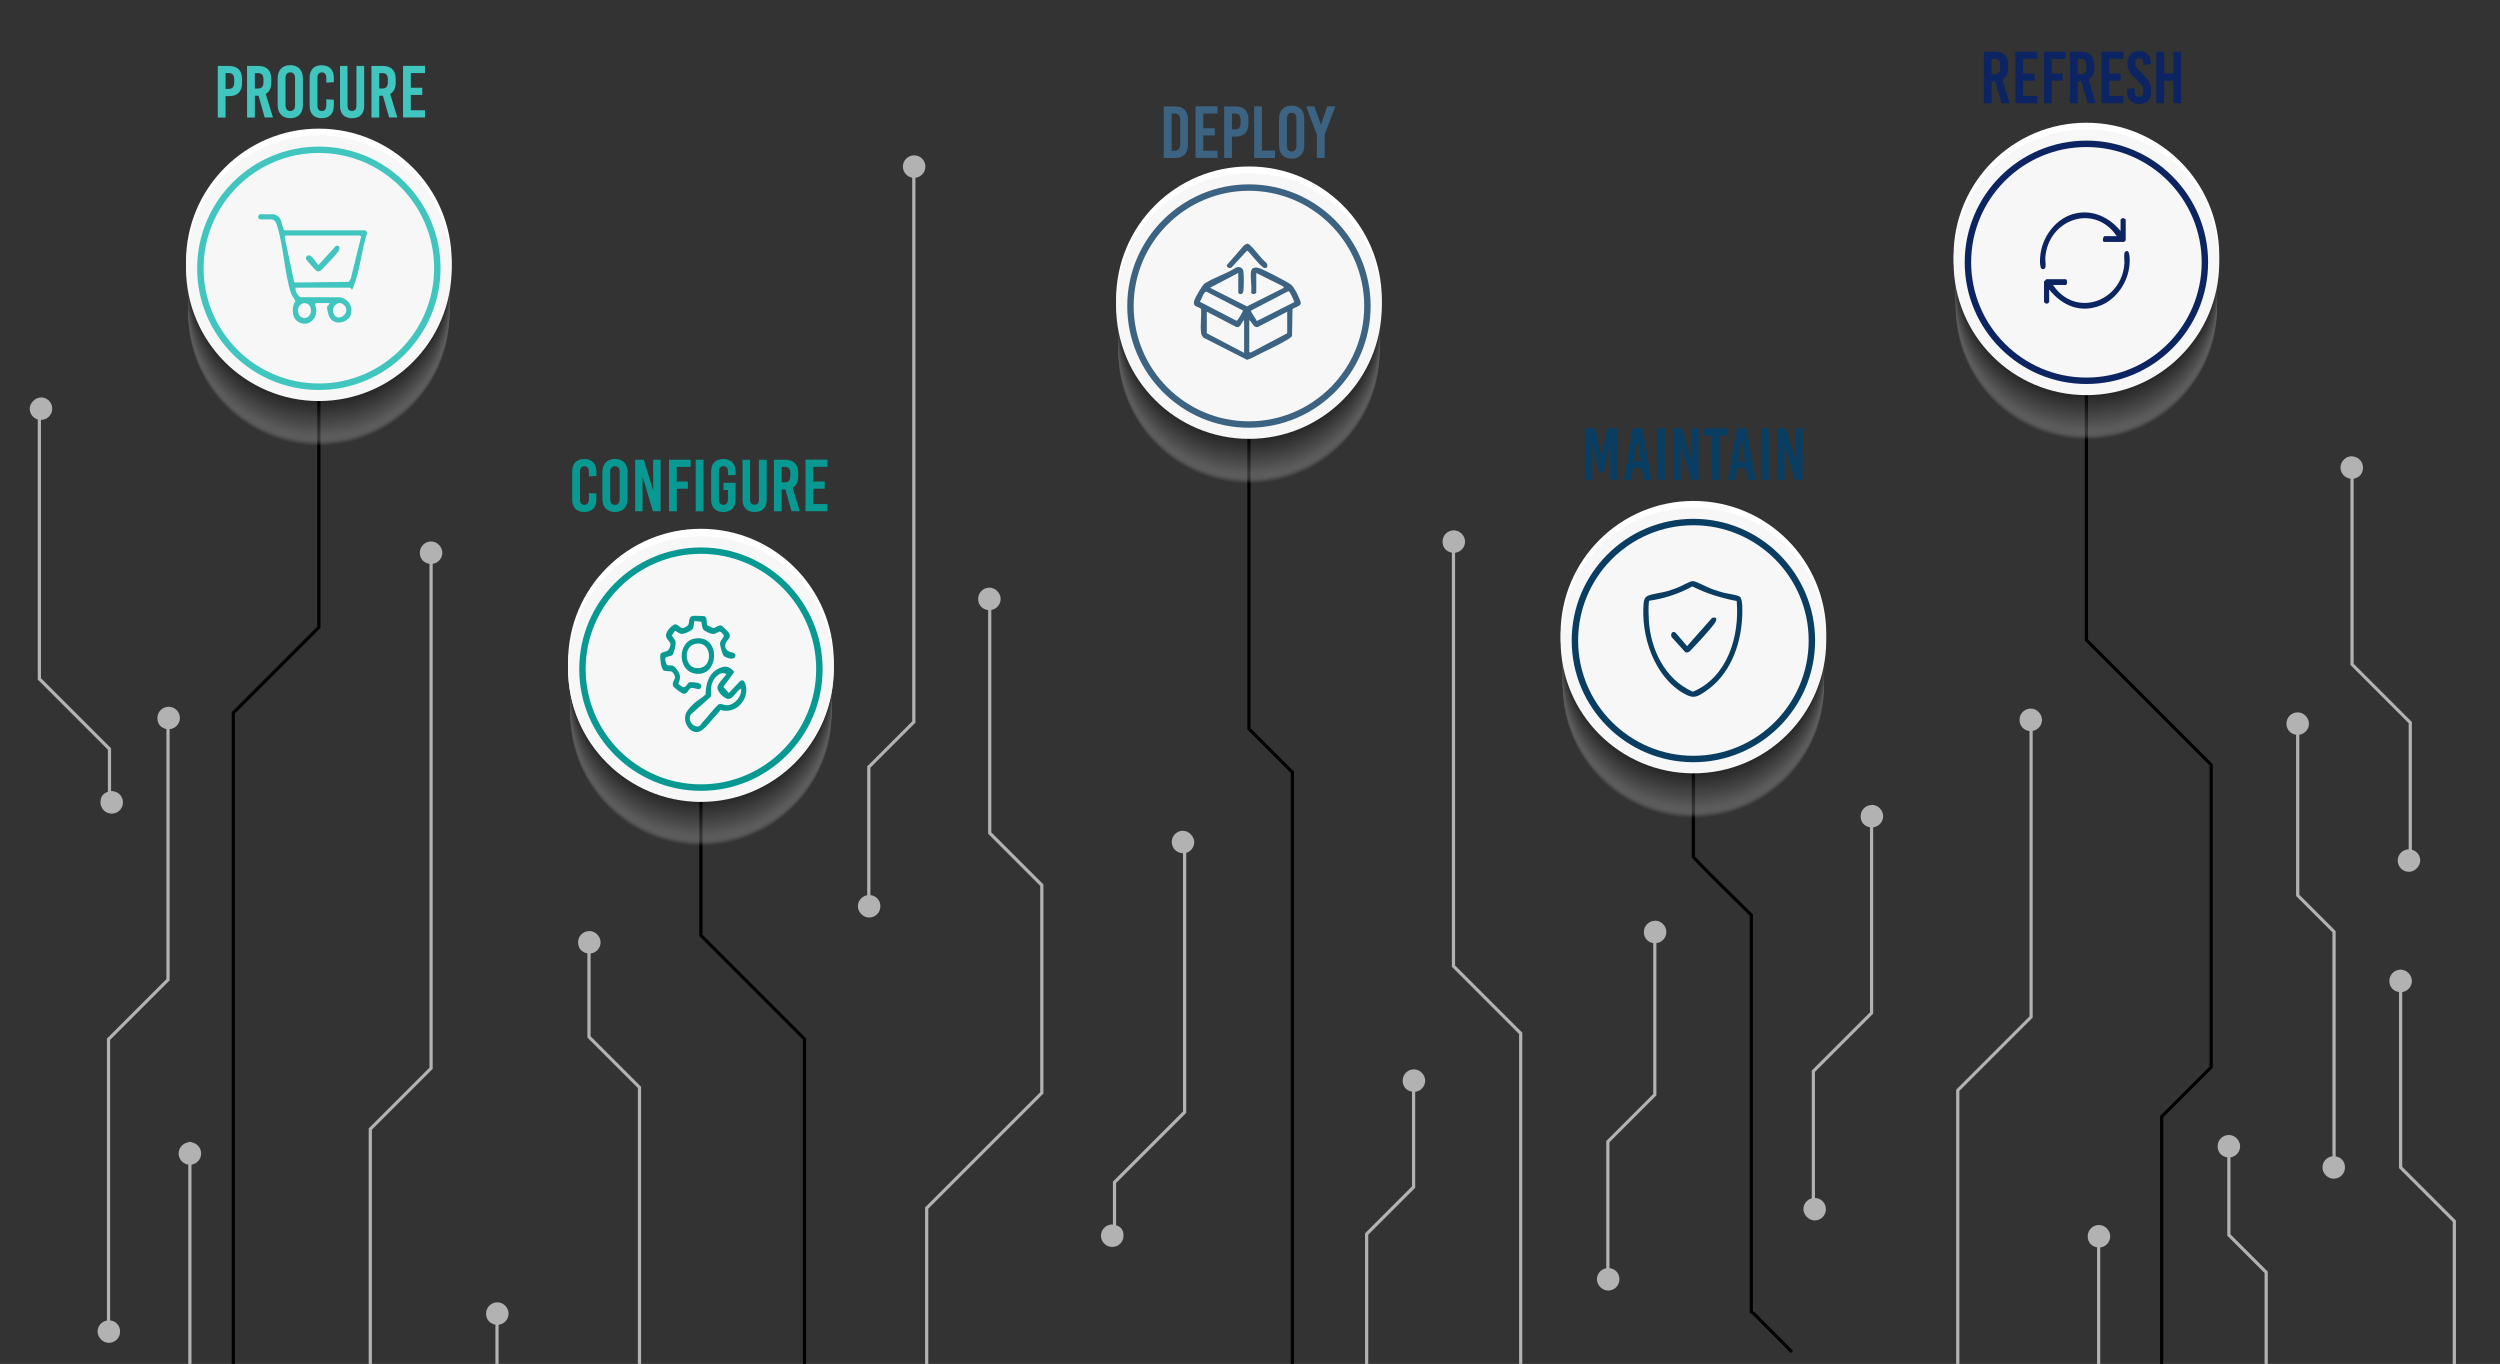 <?xml version="1.0" encoding="UTF-8"?>
<svg id="Layer_1" xmlns="http://www.w3.org/2000/svg" version="1.1" viewBox="0 0 3886.7 2120.5">
  <rect x="0" y="0" width="3886.7" height="2120.5" fill="#333333" stroke="none"/>
  <!-- Generator: Adobe Illustrator 29.5.1, SVG Export Plug-In . SVG Version: 2.1.0 Build 141)  -->
  <defs>
    <style>
      .st0 {
        fill: #535353;
        opacity: .7;
      }

      .st0, .st1, .st2, .st3, .st4, .st5, .st6, .st7, .st8, .st9, .st10, .st11, .st12, .st13, .st14, .st15, .st16, .st17, .st18, .st19, .st20, .st21, .st22, .st23, .st24, .st25, .st26, .st27, .st28, .st29, .st30, .st31, .st32, .st33, .st34, .st35, .st36, .st37, .st38, .st39, .st40, .st41, .st42, .st43, .st44, .st45, .st46, .st47, .st48, .st49, .st50, .st51, .st52, .st53, .st54, .st55, .st56, .st57, .st58, .st59, .st60, .st61, .st62, .st63, .st64, .st65, .st66, .st67, .st68, .st69, .st70, .st71, .st72, .st73, .st74, .st75, .st76, .st77, .st78, .st79, .st80, .st81, .st82, .st83, .st84, .st85, .st86, .st87, .st88, .st89, .st90, .st91, .st92, .st93, .st94, .st95, .st96, .st97, .st98, .st99 {
        isolation: isolate;
      }

      .st1 {
        fill: #606060;
        opacity: .6;
      }

      .st2 {
        fill: #585858;
        opacity: .7;
      }

      .st3 {
        fill: #0d0d0d;
        opacity: 1;
      }

      .st4 {
        fill: #f2f2f2;
        opacity: 0;
      }

      .st5 {
        fill: #515151;
        opacity: .7;
      }

      .st6 {
        fill: #a4a4a4;
        opacity: .4;
      }

      .st7 {
        fill: #212121;
        opacity: .9;
      }

      .st8 {
        fill: #424242;
        opacity: .7;
      }

      .st9 {
        fill: #303030;
        opacity: .8;
      }

      .st10 {
        fill: #818181;
        opacity: .5;
      }

      .st11 {
        fill: #121212;
        opacity: .9;
      }

      .st12 {
        fill: #959595;
        opacity: .4;
      }

      .st13 {
        fill: #2b2b2b;
        opacity: .8;
      }

      .st14 {
        fill: #444;
        opacity: .7;
      }

      .st15 {
        fill: #080808;
        opacity: 1;
      }

      .st16 {
        fill: #d7d7d7;
        opacity: .2;
      }

      .st17 {
        fill: #3d3d3d;
        opacity: .8;
      }

      .st18 {
        fill: #979797;
        opacity: .4;
      }

      .st19 {
        fill: #d4d4d4;
        opacity: .2;
      }

      .st20 {
        fill: #fcfcfc;
        opacity: 0;
      }

      .st21 {
        fill: #6d6d6d;
        opacity: .6;
      }

      .st22 {
        fill: #909090;
        opacity: .4;
      }

      .st23 {
        fill: #d2d2d2;
        opacity: .2;
      }

      .st24 {
        fill: #e6e6e6;
        opacity: 0;
      }

      .st25 {
        fill: #838383;
        opacity: .5;
      }

      .st26 {
        fill: #9d9d9d;
        opacity: .4;
      }

      .st27 {
        fill: #797979;
        opacity: .5;
      }

      .st28 {
        fill: silver;
        opacity: .2;
      }

      .st100 {
        fill: #3c6382;
      }

      .st29 {
        fill: #acacac;
        opacity: .3;
      }

      .st30 {
        fill: #d9d9d9;
        opacity: .1;
      }

      .st31 {
        fill: #a2a2a2;
        opacity: .4;
      }

      .st32 {
        fill: #e3e3e3;
        opacity: .1;
      }

      .st33 {
        fill: #9a9a9a;
        opacity: .4;
      }

      .st34 {
        fill: #262626;
        opacity: .9;
      }

      .st35 {
        fill: #f0f0f0;
        opacity: 0;
      }

      .st36 {
        fill: #b8b8b8;
        opacity: .3;
      }

      .st37 {
        fill: #6f6f6f;
        opacity: .6;
      }

      .st38 {
        fill: #1e1e1e;
        opacity: .9;
      }

      .st39 {
        fill: #f5f5f5;
        opacity: 0;
      }

      .st40 {
        fill: #9f9f9f;
        opacity: .4;
      }

      .st41 {
        fill: #dcdcdc;
        opacity: .1;
      }

      .st42 {
        fill: #cdcdcd;
        opacity: .2;
      }

      .st43 {
        fill: #353535;
        opacity: .8;
      }

      .st44 {
        fill: #aeaeae;
        opacity: .3;
      }

      .st45 {
        fill: #565656;
        opacity: .7;
      }

      .st46 {
        fill: #4c4c4c;
        opacity: .7;
      }

      .st47 {
        fill: #030303;
        opacity: 1;
      }

      .st48 {
        fill: #fafafa;
        opacity: 0;
      }

      .st49 {
        fill: #6a6a6a;
        opacity: .6;
      }

      .st50 {
        fill: #e1e1e1;
        opacity: .1;
      }

      .st51 {
        fill: #777;
        opacity: .5;
      }

      .st101, .st102 {
        fill: #fff;
      }

      .st102 {
        fill-opacity: 0;
      }

      .st52 {
        fill: #8d8d8d;
        opacity: .4;
      }

      .st53 {
        fill: #a7a7a7;
        opacity: .3;
      }

      .st54 {
        fill: #232323;
        opacity: .9;
      }

      .st55 {
        fill: #4e4e4e;
        opacity: .7;
      }

      .st56 {
        fill: #b3b3b3;
        opacity: .3;
      }

      .st57 {
        fill: #cfcfcf;
        opacity: .2;
      }

      .st58 {
        fill: #494949;
        opacity: .7;
      }

      .st59 {
        fill: #5b5b5b;
        opacity: .6;
      }

      .st60 {
        fill: #ededed;
        opacity: 0;
      }

      .st61 {
        fill: #b6b6b6;
        opacity: .3;
      }

      .st62 {
        fill: #686868;
        opacity: .6;
      }

      .st63 {
        fill: #ebebeb;
        opacity: 0;
      }

      .st64 {
        fill: #c7c7c7;
        opacity: .2;
      }

      .st65 {
        fill: #626262;
        opacity: .6;
      }

      .st66 {
        fill: #656565;
        opacity: .6;
      }

      .st67 {
        fill: #7e7e7e;
        opacity: .5;
      }

      .st68 {
        fill: #050505;
        opacity: 1;
      }

      .st103 {
        opacity: .3;
      }

      .st69 {
        fill: #747474;
        opacity: .5;
      }

      .st70 {
        fill: #191919;
        opacity: .9;
      }

      .st71 {
        fill: #727272;
        opacity: .6;
      }

      .st104, .st78 {
        fill: #f7f7f7;
      }

      .st72 {
        fill: #383838;
        opacity: .8;
      }

      .st73 {
        fill: #1c1c1c;
        opacity: .9;
      }

      .st74 {
        fill: #868686;
        opacity: .5;
      }

      .st75 {
        fill: #dedede;
        opacity: .1;
      }

      .st105 {
        fill: #0a3d62;
      }

      .st76 {
        fill: #3a3a3a;
        opacity: .8;
      }

      .st106 {
        fill: #079992;
      }

      .st77 {
        fill: #7c7c7c;
        opacity: .5;
      }

      .st78 {
        opacity: 0;
      }

      .st79 {
        fill: #c5c5c5;
        opacity: .2;
      }

      .st80 {
        fill: #474747;
        opacity: .7;
      }

      .st107 {
        fill: none;
        stroke: #000;
        stroke-miterlimit: 10;
        stroke-width: 5px;
      }

      .st81 {
        fill: #3f3f3f;
        opacity: .8;
      }

      .st108 {
        fill: #40c6bf;
      }

      .st82 {
        fill: #e8e8e8;
        opacity: 0;
      }

      .st83 {
        fill: #0f0f0f;
        opacity: .9;
      }

      .st84 {
        fill: #0a0a0a;
        opacity: 1;
      }

      .st85 {
        fill: #b1b1b1;
        opacity: .3;
      }

      .st86 {
        fill: #8b8b8b;
        opacity: .5;
      }

      .st87 {
        fill: #cacaca;
        opacity: .2;
      }

      .st88 {
        fill: #141414;
        opacity: .9;
      }

      .st89 {
        fill: #2d2d2d;
        opacity: .8;
      }

      .st90 {
        fill: #c2c2c2;
        opacity: .2;
      }

      .st91 {
        fill: #323232;
        opacity: .8;
      }

      .st92 {
        fill: #888;
        opacity: .5;
      }

      .st93 {
        fill: #a9a9a9;
        opacity: .3;
      }

      .st94 {
        fill: #171717;
        opacity: .9;
      }

      .st95 {
        fill: #5d5d5d;
        opacity: .6;
      }

      .st96 {
        fill: #bdbdbd;
        opacity: .3;
      }

      .st97 {
        fill: #bbb;
        opacity: .3;
      }

      .st98 {
        fill: #282828;
        opacity: .8;
      }

      .st99 {
        fill: #929292;
        opacity: .4;
      }

      .st109 {
        fill: #b2b2b2;
      }

      .st110 {
        fill: #0c2461;
      }
    </style>
  </defs>
  <g>
    <path class="st109" d="M913.2,1482.3v130.8l78.5,78.5v430h5v-432.1l-78.5-78.5v-128.6c8.7-1,15.5-8.4,15.5-17.4s-7.8-17.5-17.5-17.5-17.5,7.8-17.5,17.5,6.3,15.8,14.5,17.2Z"/>
    <path class="st109" d="M1438.2,1877v244.6h5v-242.5l179-179v-325.1l-81-81v-345.7c8.2-1.4,14.5-8.6,14.5-17.2s-7.8-17.5-17.5-17.5-17.5,7.8-17.5,17.5,6.8,16.4,15.5,17.4v347.7l81,81v320.9l-179,179Z"/>
    <path class="st109" d="M1418.2,1121.5l-70,70v200.3c-8.2,1.4-14.5,8.6-14.5,17.2s7.8,17.5,17.5,17.5,17.5-7.8,17.5-17.5-6.8-16.4-15.5-17.4v-198.1l70-70V245.5h-5v876Z"/>
    <path class="st109" d="M2257.2,859.3v643.8l104.5,104.5v514h5v-516.1l-104.5-104.5v-641.6c8.7-1,15.5-8.4,15.5-17.4s-7.8-17.5-17.5-17.5-17.5,7.8-17.5,17.5,6.3,15.8,14.5,17.2Z"/>
    <path class="st109" d="M3462.7,1799.4v121.7l58,58v142.5h5v-144.6l-58-58v-119.7c8.5-1.2,15-8.5,15-17.3s-7.8-17.5-17.5-17.5-17.5,7.8-17.5,17.5,6.5,16.1,15,17.3Z"/>
    <path class="st109" d="M3729.7,1542.4v273.7l83.5,83.5v222h5v-224.1l-83.5-83.5v-271.7c8.5-1.2,15-8.5,15-17.3s-7.8-17.5-17.5-17.5-17.5,7.8-17.5,17.5,6.5,16.1,15,17.3Z"/>
    <path class="st109" d="M279.7,1116.3c0-9.7-7.8-17.5-17.5-17.5s-17.5,7.8-17.5,17.5,6,15.5,14,17.1v388.8l-92.5,92.5v438.3c-8.2,1.4-14.5,8.6-14.5,17.2s7.8,17.5,17.5,17.5,17.5-7.8,17.5-17.5-6.8-16.4-15.5-17.4v-436.1l92.5-92.5v-390.6c9-.8,16-8.3,16-17.4Z"/>
    <path class="st109" d="M292.7,1810.6v311h5v-311c8.5-1.2,15-8.5,15-17.3s-6.5-16.1-15-17.3v-.7h-5v.7c-8.5,1.2-15,8.5-15,17.3s6.5,16.1,15,17.3Z"/>
    <path class="st109" d="M573.2,1754.2v367.4h5v-365.3l94.5-94.5v-785.2c8.5-1.2,15-8.5,15-17.3s-7.8-17.5-17.5-17.5-17.5,7.8-17.5,17.5,6.5,16.1,15,17.3v783.2l-94.5,94.5Z"/>
    <path class="st109" d="M770.2,2059.5v62.1h5v-62c8.7-1,15.5-8.4,15.5-17.4s-7.8-17.5-17.5-17.5-17.5,7.8-17.5,17.5,6.3,15.8,14.5,17.2Z"/>
    <path class="st109" d="M1839.2,1291.5c-9.7,0-17.5,7.8-17.5,17.5s7.8,17.5,17.5,17.5v401.5l-109,109v66.6c-.3,0-.7,0-1,0-9.7,0-17.5,7.8-17.5,17.5s7.8,17.5,17.5,17.5,17.5-7.8,17.5-17.5-4.8-14-11.5-16.4v-65.5l109-109v-404.3c7.2-2.2,12.5-8.8,12.5-16.8s-7.8-17.5-17.5-17.5Z"/>
    <path class="st109" d="M63.7,617.8c9.7,0,17.5,7.8,17.5,17.5s-7.8,17.5-17.5,17.5v401.5l109,109v66.6c.3,0,.7,0,1,0,9.7,0,17.5,7.8,17.5,17.5s-7.8,17.5-17.5,17.5-17.5-7.8-17.5-17.5,4.8-14,11.5-16.4v-65.5l-109-109v-404.3c-7.2-2.2-12.5-8.8-12.5-16.8s7.8-17.5,17.5-17.5Z"/>
    <path class="st109" d="M2122.2,1917.5v204.1h5v-202l73-73v-149.2c8.7-1,15.5-8.4,15.5-17.4s-7.8-17.5-17.5-17.5-17.5,7.8-17.5,17.5,6.3,15.8,14.5,17.2v147.2l-73,73Z"/>
    <path class="st109" d="M2573.2,1431.5c-9.7,0-17.5,7.8-17.5,17.5s6.3,15.8,14.5,17.2v234.7l-73,73v197.8c-8.2,1.4-14.5,8.6-14.5,17.2s7.8,17.5,17.5,17.5,17.5-7.8,17.5-17.5-6.8-16.4-15.5-17.4v-195.6l73-73v-236.7c8.7-1,15.5-8.4,15.5-17.4s-7.8-17.5-17.5-17.5Z"/>
    <path class="st109" d="M3041.2,1694v427.6h5v-425.5l114-114v-445.8c8.2-1.4,14.5-8.6,14.5-17.2s-7.8-17.5-17.5-17.5-17.5,7.8-17.5,17.5,6.8,16.4,15.5,17.4v443.6l-114,114Z"/>
    <path class="st109" d="M3631.2,1797.8v-350.3l-56.5-56.5v-248.7c8.5-1.2,15-8.5,15-17.3s-7.8-17.5-17.5-17.5-17.5,7.8-17.5,17.5,6.5,16.1,15,17.3v250.7l56.5,56.5v348.1c-8.7,1-15.5,8.4-15.5,17.4s7.8,17.5,17.5,17.5,17.5-7.8,17.5-17.5-6.3-15.8-14.5-17.2Z"/>
    <path class="st109" d="M2910.2,1251.5c-9.7,0-17.5,7.8-17.5,17.5s6.3,15.8,14.5,17.2v287.7l-90.5,90.5v198.6c-7.5,2-13,8.8-13,16.9s7.8,17.5,17.5,17.5,17.5-7.8,17.5-17.5-7.6-17.2-17-17.5v-196l90.5-90.5v-289.7c8.7-1,15.5-8.4,15.5-17.4s-7.8-17.5-17.5-17.5Z"/>
    <path class="st109" d="M3656.2,709.5c9.7,0,17.5,7.8,17.5,17.5s-6.3,15.8-14.5,17.2v287.7l90.5,90.5v198.6c7.5,2,13,8.8,13,16.9s-7.8,17.5-17.5,17.5-17.5-7.8-17.5-17.5,7.6-17.2,17-17.5v-196l-90.5-90.5v-289.7c-8.7-1-15.5-8.4-15.5-17.4s7.8-17.5,17.5-17.5Z"/>
    <path class="st109" d="M3260.2,1939.3v182.3h5v-182.2c8.7-1,15.5-8.4,15.5-17.4s-7.8-17.5-17.5-17.5-17.5,7.8-17.5,17.5,6.3,15.8,14.5,17.2Z"/>
  </g>
  <polygon points="365.2 2127.6 365.2 1109.3 498.2 976.3 498.2 418.3 493.2 418.3 493.2 974.2 360.2 1107.2 360.2 2127.6 365.2 2127.6"/>
  <polygon points="1248.2 2121.6 1253.2 2121.6 1253.2 1614.3 1092.2 1453.3 1092.2 1054.3 1087.2 1054.3 1087.2 1455.3 1248.2 1616.3 1248.2 2121.6"/>
  <polygon points="2006.7 2121.6 2011.7 2121.6 2011.7 1199.5 1944.2 1132 1944.2 510 1939.2 510 1939.2 1134.1 2006.7 1201.6 2006.7 2121.6"/>
  <path class="st107" d="M2632.7,1003v329.5c29,31,60,60,90,90v617c8,5,13,13,20,19l29,29c5,5,10,10,14,14.5"/>
  <polygon points="3435.2 1658 3358.2 1735 3358.2 2121.6 3363.2 2121.6 3363.2 1737.1 3440.2 1660.1 3440.2 1188 3246.2 994 3246.2 405 3241.2 405 3241.2 996.1 3435.2 1190.1 3435.2 1658"/>
  <circle class="st109" cx="1421.2" cy="259" r="17.5"/>
  <g>
    <g class="st103">
      <circle class="st102" cx="495.7" cy="498.4" r="203.1"/>
      <circle class="st20" cx="495.7" cy="497.6" r="203.1"/>
      <circle class="st48" cx="495.7" cy="496.8" r="203.1"/>
      <circle class="st78" cx="495.7" cy="496" r="203.1"/>
      <circle class="st39" cx="495.7" cy="495.2" r="203.1"/>
      <circle class="st4" cx="495.7" cy="494.4" r="203.1"/>
      <circle class="st35" cx="495.7" cy="493.6" r="203.1"/>
      <circle class="st60" cx="495.7" cy="492.8" r="203.1"/>
      <circle class="st63" cx="495.7" cy="492" r="203.1"/>
      <circle class="st82" cx="495.7" cy="491.2" r="203.1"/>
      <circle class="st24" cx="495.7" cy="490.4" r="203.1"/>
      <circle class="st32" cx="495.7" cy="489.6" r="203.1"/>
      <circle class="st50" cx="495.7" cy="488.8" r="203.1"/>
      <circle class="st75" cx="495.7" cy="488" r="203.1"/>
      <circle class="st41" cx="495.7" cy="487.2" r="203.1"/>
      <circle class="st30" cx="495.7" cy="486.4" r="203.1"/>
      <circle class="st16" cx="495.7" cy="485.6" r="203.1"/>
      <circle class="st19" cx="495.7" cy="484.8" r="203.1"/>
      <circle class="st23" cx="495.7" cy="484" r="203.1"/>
      <circle class="st57" cx="495.7" cy="483.2" r="203.1"/>
      <circle class="st42" cx="495.7" cy="482.4" r="203.1"/>
      <circle class="st87" cx="495.7" cy="481.6" r="203.1"/>
      <circle class="st64" cx="495.7" cy="480.8" r="203.1"/>
      <circle class="st79" cx="495.7" cy="480" r="203.1"/>
      <circle class="st90" cx="495.7" cy="479.2" r="203.1"/>
      <circle class="st28" cx="495.7" cy="478.4" r="203.1"/>
      <circle class="st96" cx="495.7" cy="477.6" r="203.1"/>
      <circle class="st97" cx="495.7" cy="476.8" r="203.1"/>
      <circle class="st36" cx="495.7" cy="476" r="203.1"/>
      <circle class="st61" cx="495.7" cy="475.2" r="203.1"/>
      <circle class="st56" cx="495.7" cy="474.4" r="203.1"/>
      <circle class="st85" cx="495.7" cy="473.6" r="203.1"/>
      <circle class="st44" cx="495.7" cy="472.8" r="203.1"/>
      <circle class="st29" cx="495.7" cy="472" r="203.1"/>
      <circle class="st93" cx="495.7" cy="471.2" r="203.1"/>
      <circle class="st53" cx="495.7" cy="470.4" r="203.1"/>
      <circle class="st6" cx="495.7" cy="469.6" r="203.1"/>
      <circle class="st31" cx="495.7" cy="468.8" r="203.1"/>
      <circle class="st40" cx="495.7" cy="468" r="203.1"/>
      <circle class="st26" cx="495.7" cy="467.2" r="203.1"/>
      <circle class="st33" cx="495.7" cy="466.4" r="203.1"/>
      <circle class="st18" cx="495.7" cy="465.6" r="203.1"/>
      <circle class="st12" cx="495.7" cy="464.8" r="203.1"/>
      <circle class="st99" cx="495.7" cy="464" r="203.1"/>
      <circle class="st22" cx="495.7" cy="463.2" r="203.1"/>
      <circle class="st52" cx="495.7" cy="462.4" r="203.1"/>
      <circle class="st86" cx="495.7" cy="461.6" r="203.1"/>
      <circle class="st92" cx="495.7" cy="460.8" r="203.1"/>
      <circle class="st74" cx="495.7" cy="460.1" r="203.1"/>
      <circle class="st25" cx="495.7" cy="459.3" r="203.1"/>
      <circle class="st10" cx="495.7" cy="458.5" r="203.1"/>
      <circle class="st67" cx="495.7" cy="457.7" r="203.1"/>
      <circle class="st77" cx="495.7" cy="456.9" r="203.1"/>
      <circle class="st27" cx="495.7" cy="456.1" r="203.1"/>
      <circle class="st51" cx="495.7" cy="455.3" r="203.1"/>
      <circle class="st69" cx="495.7" cy="454.5" r="203.1"/>
      <circle class="st71" cx="495.7" cy="453.7" r="203.1"/>
      <circle class="st37" cx="495.7" cy="452.9" r="203.1"/>
      <circle class="st21" cx="495.7" cy="452.1" r="203.1"/>
      <circle class="st49" cx="495.7" cy="451.3" r="203.1"/>
      <circle class="st62" cx="495.7" cy="450.5" r="203.1"/>
      <circle class="st66" cx="495.7" cy="449.7" r="203.1"/>
      <circle class="st65" cx="495.7" cy="448.9" r="203.1"/>
      <circle class="st1" cx="495.7" cy="448.1" r="203.1"/>
      <circle class="st95" cx="495.7" cy="447.3" r="203.1"/>
      <circle class="st59" cx="495.7" cy="446.5" r="203.1"/>
      <circle class="st2" cx="495.7" cy="445.7" r="203.1"/>
      <circle class="st45" cx="495.7" cy="444.9" r="203.1"/>
      <circle class="st0" cx="495.7" cy="444.1" r="203.1"/>
      <circle class="st5" cx="495.7" cy="443.3" r="203.1"/>
      <circle class="st55" cx="495.7" cy="442.5" r="203.1"/>
      <circle class="st46" cx="495.7" cy="441.7" r="203.1"/>
      <circle class="st58" cx="495.7" cy="440.9" r="203.1"/>
      <circle class="st80" cx="495.7" cy="440.1" r="203.1"/>
      <circle class="st14" cx="495.7" cy="439.3" r="203.1"/>
      <circle class="st8" cx="495.7" cy="438.5" r="203.1"/>
      <circle class="st81" cx="495.7" cy="437.7" r="203.1"/>
      <circle class="st17" cx="495.7" cy="436.9" r="203.1"/>
      <circle class="st76" cx="495.7" cy="436.1" r="203.1"/>
      <circle class="st72" cx="495.7" cy="435.3" r="203.1"/>
      <circle class="st43" cx="495.7" cy="434.5" r="203.1"/>
      <circle class="st91" cx="495.7" cy="433.7" r="203.1"/>
      <circle class="st9" cx="495.7" cy="432.9" r="203.1"/>
      <circle class="st89" cx="495.7" cy="432.1" r="203.1"/>
      <circle class="st13" cx="495.7" cy="431.3" r="203.1"/>
      <circle class="st98" cx="495.7" cy="430.5" r="203.1"/>
      <circle class="st34" cx="495.7" cy="429.7" r="203.1"/>
      <circle class="st54" cx="495.7" cy="428.9" r="203.1"/>
      <circle class="st7" cx="495.7" cy="428.1" r="203.1"/>
      <circle class="st38" cx="495.7" cy="427.3" r="203.1"/>
      <circle class="st73" cx="495.7" cy="426.5" r="203.1"/>
      <circle class="st70" cx="495.7" cy="425.7" r="203.1"/>
      <circle class="st94" cx="495.7" cy="424.9" r="203.1"/>
      <circle class="st88" cx="495.7" cy="424.1" r="203.1"/>
      <circle class="st11" cx="495.7" cy="423.3" r="203.1"/>
      <circle class="st83" cx="495.7" cy="422.5" r="203.1"/>
      <circle class="st3" cx="495.7" cy="421.7" r="203.1"/>
      <circle class="st84" cx="495.7" cy="420.9" r="203.1"/>
      <circle class="st15" cx="495.7" cy="420.1" r="203.1"/>
      <circle class="st68" cx="495.7" cy="419.3" r="203.1"/>
      <circle class="st47" cx="495.7" cy="418.5" r="203.1"/>
      <circle cx="495.7" cy="417.7" r="203.1"/>
    </g>
    <circle class="st101" cx="495.7" cy="406.5" r="206.5"/>
    <circle class="st104" cx="495.7" cy="417" r="206.5"/>
    <path class="st108" d="M495.7,606.3c-104.3,0-189.2-84.9-189.2-189.2s84.9-189.2,189.2-189.2,189.2,84.9,189.2,189.2-84.9,189.2-189.2,189.2ZM495.7,237.8c-98.8,0-179.2,80.4-179.2,179.2s80.4,179.2,179.2,179.2,179.2-80.4,179.2-179.2-80.4-179.2-179.2-179.2Z"/>
  </g>
  <g>
    <g class="st103">
      <circle class="st102" cx="1089.7" cy="1120.4" r="203.1"/>
      <circle class="st20" cx="1089.7" cy="1119.6" r="203.1"/>
      <circle class="st48" cx="1089.7" cy="1118.8" r="203.1"/>
      <circle class="st78" cx="1089.7" cy="1118" r="203.1"/>
      <circle class="st39" cx="1089.7" cy="1117.2" r="203.1"/>
      <circle class="st4" cx="1089.7" cy="1116.4" r="203.1"/>
      <circle class="st35" cx="1089.7" cy="1115.6" r="203.1"/>
      <circle class="st60" cx="1089.7" cy="1114.8" r="203.1"/>
      <circle class="st63" cx="1089.7" cy="1114" r="203.1"/>
      <circle class="st82" cx="1089.7" cy="1113.2" r="203.1"/>
      <circle class="st24" cx="1089.7" cy="1112.4" r="203.1"/>
      <circle class="st32" cx="1089.7" cy="1111.6" r="203.1"/>
      <circle class="st50" cx="1089.7" cy="1110.9" r="203.1"/>
      <circle class="st75" cx="1089.7" cy="1110.1" r="203.1"/>
      <circle class="st41" cx="1089.7" cy="1109.3" r="203.1"/>
      <circle class="st30" cx="1089.7" cy="1108.5" r="203.1"/>
      <circle class="st16" cx="1089.7" cy="1107.7" r="203.1"/>
      <circle class="st19" cx="1089.7" cy="1106.9" r="203.1"/>
      <circle class="st23" cx="1089.7" cy="1106.1" r="203.1"/>
      <circle class="st57" cx="1089.7" cy="1105.3" r="203.1"/>
      <circle class="st42" cx="1089.7" cy="1104.5" r="203.1"/>
      <circle class="st87" cx="1089.7" cy="1103.7" r="203.1"/>
      <circle class="st64" cx="1089.7" cy="1102.9" r="203.1"/>
      <circle class="st79" cx="1089.7" cy="1102.1" r="203.1"/>
      <circle class="st90" cx="1089.7" cy="1101.3" r="203.1"/>
      <circle class="st28" cx="1089.7" cy="1100.5" r="203.1"/>
      <circle class="st96" cx="1089.7" cy="1099.7" r="203.1"/>
      <circle class="st97" cx="1089.7" cy="1098.9" r="203.1"/>
      <circle class="st36" cx="1089.7" cy="1098.1" r="203.1"/>
      <circle class="st61" cx="1089.7" cy="1097.3" r="203.1"/>
      <circle class="st56" cx="1089.7" cy="1096.5" r="203.1"/>
      <circle class="st85" cx="1089.7" cy="1095.7" r="203.1"/>
      <circle class="st44" cx="1089.7" cy="1094.9" r="203.1"/>
      <circle class="st29" cx="1089.7" cy="1094.1" r="203.1"/>
      <circle class="st93" cx="1089.7" cy="1093.3" r="203.1"/>
      <circle class="st53" cx="1089.7" cy="1092.5" r="203.1"/>
      <circle class="st6" cx="1089.7" cy="1091.7" r="203.1"/>
      <circle class="st31" cx="1089.7" cy="1090.9" r="203.1"/>
      <circle class="st40" cx="1089.7" cy="1090.1" r="203.1"/>
      <circle class="st26" cx="1089.7" cy="1089.3" r="203.1"/>
      <circle class="st33" cx="1089.7" cy="1088.5" r="203.1"/>
      <circle class="st18" cx="1089.7" cy="1087.7" r="203.1"/>
      <circle class="st12" cx="1089.7" cy="1086.9" r="203.1"/>
      <circle class="st99" cx="1089.7" cy="1086.1" r="203.1"/>
      <circle class="st22" cx="1089.7" cy="1085.3" r="203.1"/>
      <circle class="st52" cx="1089.7" cy="1084.5" r="203.1"/>
      <circle class="st86" cx="1089.7" cy="1083.7" r="203.1"/>
      <circle class="st92" cx="1089.7" cy="1082.9" r="203.1"/>
      <circle class="st74" cx="1089.7" cy="1082.1" r="203.1"/>
      <circle class="st25" cx="1089.7" cy="1081.3" r="203.1"/>
      <circle class="st10" cx="1089.7" cy="1080.5" r="203.1"/>
      <circle class="st67" cx="1089.7" cy="1079.7" r="203.1"/>
      <circle class="st77" cx="1089.7" cy="1078.9" r="203.1"/>
      <circle class="st27" cx="1089.7" cy="1078.1" r="203.1"/>
      <circle class="st51" cx="1089.7" cy="1077.3" r="203.1"/>
      <circle class="st69" cx="1089.7" cy="1076.5" r="203.1"/>
      <circle class="st71" cx="1089.7" cy="1075.7" r="203.1"/>
      <circle class="st37" cx="1089.7" cy="1074.9" r="203.1"/>
      <circle class="st21" cx="1089.7" cy="1074.1" r="203.1"/>
      <circle class="st49" cx="1089.7" cy="1073.3" r="203.1"/>
      <circle class="st62" cx="1089.7" cy="1072.5" r="203.1"/>
      <circle class="st66" cx="1089.7" cy="1071.7" r="203.1"/>
      <circle class="st65" cx="1089.7" cy="1070.9" r="203.1"/>
      <circle class="st1" cx="1089.7" cy="1070.1" r="203.1"/>
      <circle class="st95" cx="1089.7" cy="1069.3" r="203.1"/>
      <circle class="st59" cx="1089.7" cy="1068.5" r="203.1"/>
      <circle class="st2" cx="1089.7" cy="1067.7" r="203.1"/>
      <circle class="st45" cx="1089.7" cy="1066.9" r="203.1"/>
      <circle class="st0" cx="1089.7" cy="1066.1" r="203.1"/>
      <circle class="st5" cx="1089.7" cy="1065.3" r="203.1"/>
      <circle class="st55" cx="1089.7" cy="1064.5" r="203.1"/>
      <circle class="st46" cx="1089.7" cy="1063.7" r="203.1"/>
      <circle class="st58" cx="1089.7" cy="1062.9" r="203.1"/>
      <circle class="st80" cx="1089.7" cy="1062.1" r="203.1"/>
      <circle class="st14" cx="1089.7" cy="1061.3" r="203.1"/>
      <circle class="st8" cx="1089.7" cy="1060.5" r="203.1"/>
      <circle class="st81" cx="1089.7" cy="1059.7" r="203.1"/>
      <circle class="st17" cx="1089.7" cy="1058.9" r="203.1"/>
      <circle class="st76" cx="1089.7" cy="1058.1" r="203.1"/>
      <circle class="st72" cx="1089.7" cy="1057.3" r="203.1"/>
      <circle class="st43" cx="1089.7" cy="1056.5" r="203.1"/>
      <circle class="st91" cx="1089.7" cy="1055.7" r="203.1"/>
      <circle class="st9" cx="1089.7" cy="1054.9" r="203.1"/>
      <circle class="st89" cx="1089.7" cy="1054.1" r="203.1"/>
      <circle class="st13" cx="1089.7" cy="1053.3" r="203.1"/>
      <circle class="st98" cx="1089.7" cy="1052.5" r="203.1"/>
      <circle class="st34" cx="1089.7" cy="1051.7" r="203.1"/>
      <circle class="st54" cx="1089.7" cy="1050.9" r="203.1"/>
      <circle class="st7" cx="1089.7" cy="1050.1" r="203.1"/>
      <circle class="st38" cx="1089.7" cy="1049.3" r="203.1"/>
      <circle class="st73" cx="1089.7" cy="1048.5" r="203.1"/>
      <circle class="st70" cx="1089.7" cy="1047.7" r="203.1"/>
      <circle class="st94" cx="1089.7" cy="1046.9" r="203.1"/>
      <circle class="st88" cx="1089.7" cy="1046.1" r="203.1"/>
      <circle class="st11" cx="1089.7" cy="1045.3" r="203.1"/>
      <circle class="st83" cx="1089.7" cy="1044.5" r="203.1"/>
      <circle class="st3" cx="1089.7" cy="1043.7" r="203.1"/>
      <circle class="st84" cx="1089.7" cy="1042.9" r="203.1"/>
      <circle class="st15" cx="1089.7" cy="1042.1" r="203.1"/>
      <circle class="st68" cx="1089.7" cy="1041.3" r="203.1"/>
      <circle class="st47" cx="1089.7" cy="1040.5" r="203.1"/>
      <circle cx="1089.7" cy="1039.7" r="203.1"/>
    </g>
    <circle class="st104" cx="1089.7" cy="1039.1" r="206.5"/>
    <circle class="st101" cx="1089.7" cy="1028.6" r="206.5"/>
    <circle class="st104" cx="1089.7" cy="1040.2" r="206.5"/>
    <path class="st106" d="M1089.7,1229.5c-104.3,0-189.2-84.9-189.2-189.2s84.9-189.2,189.2-189.2,189.2,84.9,189.2,189.2-84.9,189.2-189.2,189.2ZM1089.7,861c-98.8,0-179.2,80.4-179.2,179.2s80.4,179.2,179.2,179.2,179.2-80.4,179.2-179.2-80.4-179.2-179.2-179.2Z"/>
  </g>
  <g>
    <g class="st103">
      <circle class="st102" cx="1941.7" cy="557.2" r="203.1" transform="translate(174.7 1536.2) rotate(-45)"/>
      <circle class="st20" cx="1941.7" cy="556.4" r="203.1" transform="translate(175.3 1536) rotate(-45)"/>
      <circle class="st48" cx="1941.7" cy="555.6" r="203.1" transform="translate(175.9 1535.7) rotate(-45)"/>
      <circle class="st78" cx="1941.7" cy="554.8" r="203.1" transform="translate(176.4 1535.5) rotate(-45)"/>
      <circle class="st39" cx="1941.7" cy="554" r="203.1" transform="translate(177 1535.3) rotate(-45)"/>
      <circle class="st4" cx="1941.7" cy="553.2" r="203.1" transform="translate(177.5 1535) rotate(-45)"/>
      <circle class="st35" cx="1941.7" cy="552.4" r="203.1" transform="translate(178.1 1534.8) rotate(-45)"/>
      <circle class="st60" cx="1941.7" cy="551.6" r="203.1" transform="translate(178.7 1534.6) rotate(-45)"/>
      <circle class="st63" cx="1941.7" cy="550.8" r="203.1" transform="translate(179.2 1534.3) rotate(-45)"/>
      <circle class="st82" cx="1941.7" cy="550" r="203.1" transform="translate(179.8 1534.1) rotate(-45)"/>
      <circle class="st24" cx="1941.7" cy="549.2" r="203.1" transform="translate(180.4 1533.9) rotate(-45)"/>
      <circle class="st32" cx="1941.7" cy="548.4" r="203.1" transform="translate(180.9 1533.6) rotate(-45)"/>
      <circle class="st50" cx="1941.7" cy="547.6" r="203.1" transform="translate(181.5 1533.4) rotate(-45)"/>
      <circle class="st75" cx="1941.7" cy="546.8" r="203.1" transform="translate(182.1 1533.2) rotate(-45)"/>
      <circle class="st41" cx="1941.7" cy="546" r="203.1" transform="translate(182.6 1532.9) rotate(-45)"/>
      <circle class="st30" cx="1941.7" cy="545.2" r="203.1" transform="translate(183.2 1532.7) rotate(-45)"/>
      <circle class="st16" cx="1941.7" cy="544.4" r="203.1" transform="translate(183.8 1532.5) rotate(-45)"/>
      <circle class="st19" cx="1941.7" cy="543.6" r="203.1" transform="translate(184.3 1532.2) rotate(-45)"/>
      <circle class="st23" cx="1941.7" cy="542.8" r="203.1" transform="translate(184.9 1532) rotate(-45)"/>
      <circle class="st57" cx="1941.7" cy="542" r="203.1" transform="translate(185.5 1531.8) rotate(-45)"/>
      <circle class="st42" cx="1941.7" cy="541.2" r="203.1" transform="translate(186 1531.5) rotate(-45)"/>
      <circle class="st87" cx="1941.7" cy="540.4" r="203.1" transform="translate(186.6 1531.3) rotate(-45)"/>
      <circle class="st64" cx="1941.7" cy="539.6" r="203.1" transform="translate(187.2 1531.1) rotate(-45)"/>
      <circle class="st79" cx="1941.7" cy="538.8" r="203.1" transform="translate(187.7 1530.8) rotate(-45)"/>
      <circle class="st90" cx="1941.7" cy="538" r="203.1" transform="translate(188.3 1530.6) rotate(-45)"/>
      <circle class="st28" cx="1941.7" cy="537.2" r="203.1" transform="translate(188.8 1530.4) rotate(-45)"/>
      <circle class="st96" cx="1941.7" cy="536.4" r="203.1" transform="translate(189.4 1530.1) rotate(-45)"/>
      <circle class="st97" cx="1941.7" cy="535.6" r="203.1" transform="translate(190 1529.9) rotate(-45)"/>
      <circle class="st36" cx="1941.7" cy="534.8" r="203.1" transform="translate(190.5 1529.7) rotate(-45)"/>
      <circle class="st61" cx="1941.7" cy="534" r="203.1" transform="translate(191.1 1529.4) rotate(-45)"/>
      <circle class="st56" cx="1941.7" cy="533.2" r="203.1" transform="translate(191.7 1529.2) rotate(-45)"/>
      <circle class="st85" cx="1941.7" cy="532.4" r="203.1" transform="translate(192.2 1529) rotate(-45)"/>
      <circle class="st44" cx="1941.7" cy="531.6" r="203.1" transform="translate(192.8 1528.7) rotate(-45)"/>
      <circle class="st29" cx="1941.7" cy="530.8" r="203.1" transform="translate(193.4 1528.5) rotate(-45)"/>
      <circle class="st93" cx="1941.7" cy="530" r="203.1" transform="translate(193.9 1528.2) rotate(-45)"/>
      <circle class="st53" cx="1941.7" cy="529.2" r="203.1" transform="translate(194.5 1528) rotate(-45)"/>
      <circle class="st6" cx="1941.7" cy="528.4" r="203.1" transform="translate(195.1 1527.8) rotate(-45)"/>
      <circle class="st31" cx="1941.7" cy="527.6" r="203.1" transform="translate(195.6 1527.5) rotate(-45)"/>
      <circle class="st40" cx="1941.7" cy="526.8" r="203.1" transform="translate(196.2 1527.3) rotate(-45)"/>
      <circle class="st26" cx="1941.7" cy="526" r="203.1" transform="translate(196.8 1527.1) rotate(-45)"/>
      <circle class="st33" cx="1941.7" cy="525.2" r="203.1" transform="translate(197.3 1526.8) rotate(-45)"/>
      <circle class="st18" cx="1941.7" cy="524.4" r="203.1" transform="translate(197.9 1526.6) rotate(-45)"/>
      <circle class="st12" cx="1941.7" cy="523.6" r="203.1" transform="translate(198.4 1526.4) rotate(-45)"/>
      <circle class="st99" cx="1941.7" cy="522.8" r="203.1" transform="translate(199 1526.1) rotate(-45)"/>
      <circle class="st22" cx="1941.7" cy="522" r="203.1" transform="translate(199.6 1525.9) rotate(-45)"/>
      <circle class="st52" cx="1941.7" cy="521.2" r="203.1" transform="translate(200.1 1525.7) rotate(-45)"/>
      <circle class="st86" cx="1941.7" cy="520.4" r="203.1" transform="translate(200.7 1525.4) rotate(-45)"/>
      <circle class="st92" cx="1941.7" cy="519.6" r="203.1" transform="translate(201.3 1525.2) rotate(-45)"/>
      <circle class="st74" cx="1941.7" cy="518.8" r="203.1" transform="translate(201.8 1525) rotate(-45)"/>
      <circle class="st25" cx="1941.7" cy="518" r="203.1" transform="translate(202.4 1524.7) rotate(-45)"/>
      <circle class="st10" cx="1941.7" cy="517.2" r="203.1" transform="translate(203 1524.5) rotate(-45)"/>
      <circle class="st67" cx="1941.7" cy="516.4" r="203.1" transform="translate(203.5 1524.3) rotate(-45)"/>
      <circle class="st77" cx="1941.7" cy="515.6" r="203.1" transform="translate(204.1 1524) rotate(-45)"/>
      <circle class="st27" cx="1941.7" cy="514.8" r="203.1" transform="translate(204.7 1523.8) rotate(-45)"/>
      <circle class="st51" cx="1941.7" cy="514.1" r="203.1" transform="translate(205.2 1523.6) rotate(-45)"/>
      <circle class="st69" cx="1941.7" cy="513.3" r="203.1" transform="translate(205.8 1523.3) rotate(-45)"/>
      <circle class="st71" cx="1941.7" cy="512.5" r="203.1" transform="translate(206.4 1523.1) rotate(-45)"/>
      <circle class="st37" cx="1941.7" cy="511.7" r="203.1" transform="translate(206.9 1522.9) rotate(-45)"/>
      <circle class="st21" cx="1941.7" cy="510.9" r="203.1" transform="translate(207.5 1522.6) rotate(-45)"/>
      <circle class="st49" cx="1941.7" cy="510.1" r="203.1" transform="translate(208.1 1522.4) rotate(-45)"/>
      <circle class="st62" cx="1941.7" cy="509.3" r="203.1" transform="translate(208.6 1522.2) rotate(-45)"/>
      <circle class="st66" cx="1941.7" cy="508.5" r="203.1" transform="translate(209.2 1521.9) rotate(-45)"/>
      <circle class="st65" cx="1941.7" cy="507.7" r="203.1" transform="translate(209.7 1521.7) rotate(-45)"/>
      <circle class="st1" cx="1941.7" cy="506.9" r="203.1" transform="translate(210.3 1521.5) rotate(-45)"/>
      <circle class="st95" cx="1941.7" cy="506.1" r="203.1" transform="translate(210.9 1521.2) rotate(-45)"/>
      <circle class="st59" cx="1941.7" cy="505.3" r="203.1" transform="translate(211.4 1521) rotate(-45)"/>
      <circle class="st2" cx="1941.7" cy="504.5" r="203.1" transform="translate(212 1520.8) rotate(-45)"/>
      <circle class="st45" cx="1941.7" cy="503.7" r="203.1" transform="translate(212.6 1520.5) rotate(-45)"/>
      <circle class="st0" cx="1941.7" cy="502.9" r="203.1" transform="translate(213.1 1520.3) rotate(-45)"/>
      <circle class="st5" cx="1941.7" cy="502.1" r="203.1" transform="translate(213.7 1520.1) rotate(-45)"/>
      <circle class="st55" cx="1941.7" cy="501.3" r="203.1" transform="translate(214.3 1519.8) rotate(-45)"/>
      <circle class="st46" cx="1941.7" cy="500.5" r="203.1" transform="translate(214.8 1519.6) rotate(-45)"/>
      <circle class="st58" cx="1941.7" cy="499.7" r="203.1" transform="translate(215.4 1519.4) rotate(-45)"/>
      <circle class="st80" cx="1941.7" cy="498.9" r="203.1" transform="translate(216 1519.1) rotate(-45)"/>
      <circle class="st14" cx="1941.7" cy="498.1" r="203.1" transform="translate(216.5 1518.9) rotate(-45)"/>
      <circle class="st8" cx="1941.7" cy="497.3" r="203.1" transform="translate(217.1 1518.7) rotate(-45)"/>
      <circle class="st81" cx="1941.7" cy="496.5" r="203.1" transform="translate(217.7 1518.4) rotate(-45)"/>
      <circle class="st17" cx="1941.7" cy="495.7" r="203.1" transform="translate(218.2 1518.2) rotate(-45)"/>
      <circle class="st76" cx="1941.7" cy="494.9" r="203.1" transform="translate(218.8 1518) rotate(-45)"/>
      <circle class="st72" cx="1941.7" cy="494.1" r="203.1" transform="translate(219.4 1517.7) rotate(-45)"/>
      <circle class="st43" cx="1941.7" cy="493.3" r="203.1" transform="translate(219.9 1517.5) rotate(-45)"/>
      <circle class="st91" cx="1941.7" cy="492.5" r="203.1" transform="translate(220.5 1517.3) rotate(-45)"/>
      <circle class="st9" cx="1941.7" cy="491.7" r="203.1" transform="translate(221 1517) rotate(-45)"/>
      <circle class="st89" cx="1941.7" cy="490.9" r="203.1" transform="translate(221.6 1516.8) rotate(-45)"/>
      <circle class="st13" cx="1941.7" cy="490.1" r="203.1" transform="translate(222.2 1516.5) rotate(-45)"/>
      <circle class="st98" cx="1941.7" cy="489.3" r="203.1" transform="translate(222.7 1516.3) rotate(-45)"/>
      <circle class="st34" cx="1941.7" cy="488.5" r="203.1" transform="translate(223.3 1516.1) rotate(-45)"/>
      <circle class="st54" cx="1941.7" cy="487.7" r="203.1" transform="translate(223.9 1515.8) rotate(-45)"/>
      <circle class="st7" cx="1941.7" cy="486.9" r="203.1" transform="translate(224.4 1515.6) rotate(-45)"/>
      <circle class="st38" cx="1941.7" cy="486.1" r="203.1" transform="translate(225 1515.4) rotate(-45)"/>
      <circle class="st73" cx="1941.7" cy="485.3" r="203.1" transform="translate(225.6 1515.1) rotate(-45)"/>
      <circle class="st70" cx="1941.7" cy="484.5" r="203.1" transform="translate(226.1 1514.9) rotate(-45)"/>
      <circle class="st94" cx="1941.7" cy="483.7" r="203.1" transform="translate(226.7 1514.7) rotate(-45)"/>
      <circle class="st88" cx="1941.7" cy="482.9" r="203.1" transform="translate(227.3 1514.4) rotate(-45)"/>
      <circle class="st11" cx="1941.7" cy="482.1" r="203.1" transform="translate(227.8 1514.2) rotate(-45)"/>
      <circle class="st83" cx="1941.7" cy="481.3" r="203.1" transform="translate(228.4 1514) rotate(-45)"/>
      <circle class="st3" cx="1941.7" cy="480.5" r="203.1" transform="translate(229 1513.7) rotate(-45)"/>
      <circle class="st84" cx="1941.7" cy="479.7" r="203.1" transform="translate(229.5 1513.5) rotate(-45)"/>
      <circle class="st15" cx="1941.7" cy="478.9" r="203.1" transform="translate(230.1 1513.3) rotate(-45)"/>
      <circle class="st68" cx="1941.7" cy="478.1" r="203.1" transform="translate(230.7 1513) rotate(-45)"/>
      <circle class="st47" cx="1941.7" cy="477.3" r="203.1" transform="translate(231.2 1512.8) rotate(-45)"/>
      <circle cx="1941.7" cy="476.5" r="203.1" transform="translate(231.8 1512.6) rotate(-45)"/>
    </g>
    <circle class="st101" cx="1941.7" cy="465.3" r="206.5"/>
    <circle class="st104" cx="1941.7" cy="475.8" r="206.5"/>
    <path class="st100" d="M1941.7,665c-104.3,0-189.2-84.9-189.2-189.2s84.9-189.2,189.2-189.2,189.2,84.9,189.2,189.2-84.9,189.2-189.2,189.2ZM1941.7,296.6c-98.8,0-179.2,80.4-179.2,179.2s80.4,179.2,179.2,179.2,179.2-80.4,179.2-179.2-80.4-179.2-179.2-179.2Z"/>
  </g>
  <g>
    <g class="st103">
      <circle class="st102" cx="2632.7" cy="1077.2" r="203.1" transform="translate(9.4 2177.1) rotate(-45)"/>
      <circle class="st20" cx="2632.7" cy="1076.4" r="203.1" transform="translate(10 2176.9) rotate(-45)"/>
      <circle class="st48" cx="2632.7" cy="1075.6" r="203.1" transform="translate(10.5 2176.6) rotate(-45)"/>
      <circle class="st78" cx="2632.7" cy="1074.8" r="203.1" transform="translate(11.1 2176.4) rotate(-45)"/>
      <circle class="st39" cx="2632.7" cy="1074" r="203.1" transform="translate(11.7 2176.2) rotate(-45)"/>
      <circle class="st4" cx="2632.7" cy="1073.2" r="203.1" transform="translate(12.2 2175.9) rotate(-45)"/>
      <circle class="st35" cx="2632.7" cy="1072.4" r="203.1" transform="translate(12.8 2175.7) rotate(-45)"/>
      <circle class="st60" cx="2632.7" cy="1071.6" r="203.1" transform="translate(13.4 2175.5) rotate(-45)"/>
      <circle class="st63" cx="2632.7" cy="1070.8" r="203.1" transform="translate(13.9 2175.2) rotate(-45)"/>
      <circle class="st82" cx="2632.7" cy="1070" r="203.1" transform="translate(14.5 2175) rotate(-45)"/>
      <circle class="st24" cx="2632.7" cy="1069.2" r="203.1" transform="translate(15.1 2174.8) rotate(-45)"/>
      <circle class="st32" cx="2632.7" cy="1068.4" r="203.1" transform="translate(15.6 2174.5) rotate(-45)"/>
      <circle class="st50" cx="2632.7" cy="1067.6" r="203.1" transform="translate(16.2 2174.3) rotate(-45)"/>
      <circle class="st75" cx="2632.7" cy="1066.8" r="203.1" transform="translate(16.8 2174.1) rotate(-45)"/>
      <circle class="st41" cx="2632.7" cy="1066" r="203.1" transform="translate(17.3 2173.8) rotate(-45)"/>
      <circle class="st30" cx="2632.7" cy="1065.2" r="203.1" transform="translate(17.9 2173.6) rotate(-45)"/>
      <circle class="st16" cx="2632.7" cy="1064.4" r="203.1" transform="translate(18.5 2173.4) rotate(-45)"/>
      <circle class="st19" cx="2632.7" cy="1063.6" r="203.1"/>
      <circle class="st23" cx="2632.7" cy="1062.8" r="203.1" transform="translate(19.6 2172.9) rotate(-45)"/>
      <circle class="st57" cx="2632.7" cy="1062" r="203.1" transform="translate(20.1 2172.7) rotate(-45)"/>
      <circle class="st42" cx="2632.7" cy="1061.2" r="203.1" transform="translate(20.7 2172.4) rotate(-45)"/>
      <circle class="st87" cx="2632.7" cy="1060.4" r="203.1" transform="translate(21.3 2172.2) rotate(-45)"/>
      <circle class="st64" cx="2632.7" cy="1059.6" r="203.1"/>
      <circle class="st79" cx="2632.7" cy="1058.8" r="203.1" transform="translate(22.4 2171.7) rotate(-45)"/>
      <circle class="st90" cx="2632.7" cy="1058" r="203.1" transform="translate(23 2171.5) rotate(-45)"/>
      <circle class="st28" cx="2632.7" cy="1057.2" r="203.1" transform="translate(23.5 2171.3) rotate(-45)"/>
      <circle class="st96" cx="2632.7" cy="1056.4" r="203.1" transform="translate(24.1 2171) rotate(-45)"/>
      <circle class="st97" cx="2632.7" cy="1055.6" r="203.1" transform="translate(24.7 2170.8) rotate(-45)"/>
      <circle class="st36" cx="2632.7" cy="1054.8" r="203.1" transform="translate(25.2 2170.6) rotate(-45)"/>
      <circle class="st61" cx="2632.7" cy="1054" r="203.1" transform="translate(25.8 2170.3) rotate(-45)"/>
      <circle class="st56" cx="2632.7" cy="1053.2" r="203.1" transform="translate(26.4 2170.1) rotate(-45)"/>
      <circle class="st85" cx="2632.7" cy="1052.4" r="203.1" transform="translate(26.9 2169.9) rotate(-45)"/>
      <circle class="st44" cx="2632.7" cy="1051.6" r="203.1" transform="translate(27.5 2169.6) rotate(-45)"/>
      <circle class="st29" cx="2632.7" cy="1050.8" r="203.1" transform="translate(28.1 2169.4) rotate(-45)"/>
      <circle class="st93" cx="2632.7" cy="1050" r="203.1" transform="translate(28.6 2169.2) rotate(-45)"/>
      <circle class="st53" cx="2632.7" cy="1049.2" r="203.1" transform="translate(29.2 2168.9) rotate(-45)"/>
      <circle class="st6" cx="2632.7" cy="1048.4" r="203.1" transform="translate(29.8 2168.7) rotate(-45)"/>
      <circle class="st31" cx="2632.7" cy="1047.6" r="203.1" transform="translate(30.3 2168.5) rotate(-45)"/>
      <circle class="st40" cx="2632.7" cy="1046.8" r="203.1" transform="translate(30.9 2168.2) rotate(-45)"/>
      <circle class="st26" cx="2632.7" cy="1046" r="203.1" transform="translate(31.4 2168) rotate(-45)"/>
      <circle class="st33" cx="2632.7" cy="1045.2" r="203.1" transform="translate(32 2167.8) rotate(-45)"/>
      <circle class="st18" cx="2632.7" cy="1044.4" r="203.1" transform="translate(32.6 2167.5) rotate(-45)"/>
      <circle class="st12" cx="2632.7" cy="1043.6" r="203.1" transform="translate(33.1 2167.3) rotate(-45)"/>
      <circle class="st99" cx="2632.7" cy="1042.8" r="203.1" transform="translate(33.7 2167.1) rotate(-45)"/>
      <circle class="st22" cx="2632.7" cy="1042" r="203.1" transform="translate(34.3 2166.8) rotate(-45)"/>
      <circle class="st52" cx="2632.7" cy="1041.2" r="203.1" transform="translate(34.8 2166.6) rotate(-45)"/>
      <circle class="st86" cx="2632.7" cy="1040.4" r="203.1" transform="translate(35.4 2166.4) rotate(-45)"/>
      <circle class="st92" cx="2632.7" cy="1039.6" r="203.1" transform="translate(36 2166.1) rotate(-45)"/>
      <circle class="st74" cx="2632.7" cy="1038.8" r="203.1" transform="translate(36.5 2165.9) rotate(-45)"/>
      <circle class="st25" cx="2632.7" cy="1038" r="203.1" transform="translate(37.1 2165.6) rotate(-45)"/>
      <circle class="st10" cx="2632.7" cy="1037.2" r="203.1" transform="translate(37.7 2165.4) rotate(-45)"/>
      <circle class="st67" cx="2632.7" cy="1036.4" r="203.1" transform="translate(38.2 2165.2) rotate(-45)"/>
      <circle class="st77" cx="2632.7" cy="1035.6" r="203.1" transform="translate(38.8 2164.9) rotate(-45)"/>
      <circle class="st27" cx="2632.7" cy="1034.9" r="203.1" transform="translate(39.4 2164.7) rotate(-45)"/>
      <circle class="st51" cx="2632.7" cy="1034.1" r="203.1" transform="translate(39.9 2164.5) rotate(-45)"/>
      <circle class="st69" cx="2632.7" cy="1033.3" r="203.1" transform="translate(40.5 2164.2) rotate(-45)"/>
      <circle class="st71" cx="2632.7" cy="1032.5" r="203.1" transform="translate(41 2164) rotate(-45)"/>
      <circle class="st37" cx="2632.7" cy="1031.7" r="203.1" transform="translate(41.6 2163.8) rotate(-45)"/>
      <circle class="st21" cx="2632.7" cy="1030.9" r="203.1" transform="translate(42.2 2163.5) rotate(-45)"/>
      <circle class="st49" cx="2632.7" cy="1030.1" r="203.1" transform="translate(42.7 2163.3) rotate(-45)"/>
      <circle class="st62" cx="2632.7" cy="1029.3" r="203.1" transform="translate(43.3 2163.1) rotate(-45)"/>
      <circle class="st66" cx="2632.7" cy="1028.5" r="203.1" transform="translate(43.9 2162.8) rotate(-45)"/>
      <circle class="st65" cx="2632.7" cy="1027.7" r="203.1" transform="translate(44.4 2162.6) rotate(-45)"/>
      <circle class="st1" cx="2632.7" cy="1026.9" r="203.1" transform="translate(45 2162.4) rotate(-45)"/>
      <circle class="st95" cx="2632.7" cy="1026.1" r="203.1"/>
      <circle class="st59" cx="2632.7" cy="1025.3" r="203.1" transform="translate(46.1 2161.9) rotate(-45)"/>
      <circle class="st2" cx="2632.7" cy="1024.5" r="203.1" transform="translate(46.7 2161.7) rotate(-45)"/>
      <circle class="st45" cx="2632.7" cy="1023.7" r="203.1" transform="translate(47.3 2161.4) rotate(-45)"/>
      <circle class="st0" cx="2632.7" cy="1022.9" r="203.1" transform="translate(47.8 2161.2) rotate(-45)"/>
      <circle class="st5" cx="2632.7" cy="1022.1" r="203.1" transform="translate(48.4 2161) rotate(-45)"/>
      <circle class="st55" cx="2632.7" cy="1021.3" r="203.1" transform="translate(49 2160.7) rotate(-45)"/>
      <circle class="st46" cx="2632.7" cy="1020.5" r="203.1" transform="translate(49.5 2160.5) rotate(-45)"/>
      <circle class="st58" cx="2632.7" cy="1019.7" r="203.1" transform="translate(50.1 2160.3) rotate(-45)"/>
      <circle class="st80" cx="2632.7" cy="1018.9" r="203.1" transform="translate(50.7 2160) rotate(-45)"/>
      <circle class="st14" cx="2632.7" cy="1018.1" r="203.1" transform="translate(51.2 2159.8) rotate(-45)"/>
      <circle class="st8" cx="2632.7" cy="1017.3" r="203.1" transform="translate(51.8 2159.6) rotate(-45)"/>
      <circle class="st81" cx="2632.7" cy="1016.5" r="203.1" transform="translate(52.3 2159.3) rotate(-45)"/>
      <circle class="st17" cx="2632.7" cy="1015.7" r="203.1" transform="translate(52.9 2159.1) rotate(-45)"/>
      <circle class="st76" cx="2632.7" cy="1014.9" r="203.1" transform="translate(53.5 2158.9) rotate(-45)"/>
      <circle class="st72" cx="2632.7" cy="1014.1" r="203.1" transform="translate(54 2158.6) rotate(-45)"/>
      <circle class="st43" cx="2632.7" cy="1013.3" r="203.1" transform="translate(54.6 2158.4) rotate(-45)"/>
      <circle class="st91" cx="2632.7" cy="1012.5" r="203.1" transform="translate(55.2 2158.2) rotate(-45)"/>
      <circle class="st9" cx="2632.7" cy="1011.7" r="203.1" transform="translate(55.7 2157.9) rotate(-45)"/>
      <circle class="st89" cx="2632.7" cy="1010.9" r="203.1" transform="translate(56.3 2157.7) rotate(-45)"/>
      <circle class="st13" cx="2632.7" cy="1010.1" r="203.1" transform="translate(56.9 2157.5) rotate(-45)"/>
      <circle class="st98" cx="2632.7" cy="1009.3" r="203.1" transform="translate(57.4 2157.2) rotate(-45)"/>
      <circle class="st34" cx="2632.7" cy="1008.5" r="203.1" transform="translate(58 2157) rotate(-45)"/>
      <circle class="st54" cx="2632.7" cy="1007.7" r="203.1" transform="translate(58.6 2156.8) rotate(-45)"/>
      <circle class="st7" cx="2632.7" cy="1006.9" r="203.1" transform="translate(59.1 2156.5) rotate(-45)"/>
      <circle class="st38" cx="2632.7" cy="1006.1" r="203.1" transform="translate(59.7 2156.3) rotate(-45)"/>
      <circle class="st73" cx="2632.7" cy="1005.3" r="203.1" transform="translate(60.3 2156.1) rotate(-45)"/>
      <circle class="st70" cx="2632.7" cy="1004.5" r="203.1" transform="translate(60.8 2155.8) rotate(-45)"/>
      <circle class="st94" cx="2632.7" cy="1003.7" r="203.1" transform="translate(61.4 2155.6) rotate(-45)"/>
      <circle class="st88" cx="2632.7" cy="1002.9" r="203.1" transform="translate(62 2155.4) rotate(-45)"/>
      <circle class="st11" cx="2632.7" cy="1002.1" r="203.1" transform="translate(62.5 2155.1) rotate(-45)"/>
      <circle class="st83" cx="2632.7" cy="1001.3" r="203.1" transform="translate(63.1 2154.9) rotate(-45)"/>
      <circle class="st3" cx="2632.7" cy="1000.5" r="203.1" transform="translate(63.6 2154.7) rotate(-45)"/>
      <circle class="st84" cx="2632.7" cy="999.7" r="203.1" transform="translate(64.2 2154.4) rotate(-45)"/>
      <circle class="st15" cx="2632.7" cy="998.9" r="203.1" transform="translate(64.8 2154.2) rotate(-45)"/>
      <circle class="st68" cx="2632.7" cy="998.1" r="203.1" transform="translate(65.3 2153.9) rotate(-45)"/>
      <circle class="st47" cx="2632.7" cy="997.3" r="203.1" transform="translate(65.9 2153.7) rotate(-45)"/>
      <circle cx="2632.7" cy="996.5" r="203.1" transform="translate(66.5 2153.5) rotate(-45)"/>
    </g>
    <circle class="st101" cx="2632.7" cy="985.3" r="206.5"/>
    <circle class="st104" cx="2632.7" cy="995.8" r="206.5"/>
    <path class="st105" d="M2632.7,1185c-104.3,0-189.2-84.9-189.2-189.2s84.9-189.2,189.2-189.2,189.2,84.9,189.2,189.2-84.9,189.2-189.2,189.2ZM2632.7,816.6c-98.8,0-179.2,80.4-179.2,179.2s80.4,179.2,179.2,179.2,179.2-80.4,179.2-179.2-80.4-179.2-179.2-179.2Z"/>
  </g>
  <g>
    <g class="st103">
      <circle class="st102" cx="3243.7" cy="489.2" r="203.1" transform="translate(604.1 2436.9) rotate(-45)"/>
      <circle class="st20" cx="3243.7" cy="488.4" r="203.1" transform="translate(604.7 2436.7) rotate(-45)"/>
      <circle class="st48" cx="3243.7" cy="487.6" r="203.1" transform="translate(605.3 2436.5) rotate(-45)"/>
      <circle class="st78" cx="3243.7" cy="486.8" r="203.1" transform="translate(605.8 2436.2) rotate(-45)"/>
      <circle class="st39" cx="3243.7" cy="486" r="203.1" transform="translate(606.4 2436) rotate(-45)"/>
      <circle class="st4" cx="3243.7" cy="485.2" r="203.1" transform="translate(607 2435.8) rotate(-45)"/>
      <circle class="st35" cx="3243.7" cy="484.4" r="203.1" transform="translate(607.5 2435.5) rotate(-45)"/>
      <circle class="st60" cx="3243.7" cy="483.6" r="203.1" transform="translate(608.1 2435.3) rotate(-45)"/>
      <circle class="st63" cx="3243.7" cy="482.8" r="203.1" transform="translate(608.7 2435.1) rotate(-45)"/>
      <circle class="st82" cx="3243.7" cy="482" r="203.1" transform="translate(609.2 2434.8) rotate(-45)"/>
      <circle class="st24" cx="3243.7" cy="481.2" r="203.1" transform="translate(609.8 2434.6) rotate(-45)"/>
      <circle class="st32" cx="3243.7" cy="480.4" r="203.1" transform="translate(610.4 2434.4) rotate(-45)"/>
      <circle class="st50" cx="3243.7" cy="479.6" r="203.1" transform="translate(610.9 2434.1) rotate(-45)"/>
      <circle class="st75" cx="3243.7" cy="478.8" r="203.1" transform="translate(611.5 2433.9) rotate(-45)"/>
      <circle class="st41" cx="3243.7" cy="478" r="203.1" transform="translate(612.1 2433.7) rotate(-45)"/>
      <circle class="st30" cx="3243.7" cy="477.2" r="203.1" transform="translate(612.6 2433.4) rotate(-45)"/>
      <circle class="st16" cx="3243.7" cy="476.4" r="203.1" transform="translate(613.2 2433.2) rotate(-45)"/>
      <circle class="st19" cx="3243.7" cy="475.6" r="203.1"/>
      <circle class="st23" cx="3243.7" cy="474.8" r="203.1" transform="translate(614.3 2432.7) rotate(-45)"/>
      <circle class="st57" cx="3243.7" cy="474" r="203.1" transform="translate(614.9 2432.5) rotate(-45)"/>
      <circle class="st42" cx="3243.7" cy="473.2" r="203.1" transform="translate(615.4 2432.3) rotate(-45)"/>
      <circle class="st87" cx="3243.7" cy="472.4" r="203.1" transform="translate(616 2432) rotate(-45)"/>
      <circle class="st64" cx="3243.7" cy="471.6" r="203.1"/>
      <circle class="st79" cx="3243.7" cy="470.8" r="203.1" transform="translate(617.1 2431.6) rotate(-45)"/>
      <circle class="st90" cx="3243.7" cy="470" r="203.1" transform="translate(617.7 2431.3) rotate(-45)"/>
      <circle class="st28" cx="3243.7" cy="469.2" r="203.1" transform="translate(618.3 2431.1) rotate(-45)"/>
      <circle class="st96" cx="3243.7" cy="468.4" r="203.1" transform="translate(618.8 2430.9) rotate(-45)"/>
      <circle class="st97" cx="3243.7" cy="467.6" r="203.1" transform="translate(619.4 2430.6) rotate(-45)"/>
      <circle class="st36" cx="3243.7" cy="466.8" r="203.1" transform="translate(620 2430.4) rotate(-45)"/>
      <circle class="st61" cx="3243.7" cy="466" r="203.1" transform="translate(620.5 2430.2) rotate(-45)"/>
      <circle class="st56" cx="3243.7" cy="465.2" r="203.1" transform="translate(621.1 2429.9) rotate(-45)"/>
      <circle class="st85" cx="3243.7" cy="464.4" r="203.1" transform="translate(621.7 2429.7) rotate(-45)"/>
      <circle class="st44" cx="3243.7" cy="463.6" r="203.1" transform="translate(622.2 2429.4) rotate(-45)"/>
      <circle class="st29" cx="3243.7" cy="462.8" r="203.1" transform="translate(622.8 2429.2) rotate(-45)"/>
      <circle class="st93" cx="3243.7" cy="462" r="203.1" transform="translate(623.4 2429) rotate(-45)"/>
      <circle class="st53" cx="3243.7" cy="461.2" r="203.1" transform="translate(623.9 2428.7) rotate(-45)"/>
      <circle class="st6" cx="3243.7" cy="460.4" r="203.1" transform="translate(624.5 2428.5) rotate(-45)"/>
      <circle class="st31" cx="3243.7" cy="459.6" r="203.1" transform="translate(625 2428.3) rotate(-45)"/>
      <circle class="st40" cx="3243.7" cy="458.8" r="203.1" transform="translate(625.6 2428) rotate(-45)"/>
      <circle class="st26" cx="3243.7" cy="458" r="203.1" transform="translate(626.2 2427.8) rotate(-45)"/>
      <circle class="st33" cx="3243.7" cy="457.2" r="203.1" transform="translate(626.7 2427.6) rotate(-45)"/>
      <circle class="st18" cx="3243.7" cy="456.4" r="203.1" transform="translate(627.3 2427.3) rotate(-45)"/>
      <circle class="st12" cx="3243.7" cy="455.6" r="203.1" transform="translate(627.9 2427.1) rotate(-45)"/>
      <circle class="st99" cx="3243.7" cy="454.8" r="203.1" transform="translate(628.4 2426.9) rotate(-45)"/>
      <circle class="st22" cx="3243.7" cy="454" r="203.1" transform="translate(629 2426.6) rotate(-45)"/>
      <circle class="st52" cx="3243.7" cy="453.3" r="203.1" transform="translate(629.6 2426.4) rotate(-45)"/>
      <circle class="st86" cx="3243.7" cy="452.5" r="203.1" transform="translate(630.1 2426.2) rotate(-45)"/>
      <circle class="st92" cx="3243.7" cy="451.7" r="203.1" transform="translate(630.7 2425.9) rotate(-45)"/>
      <circle class="st74" cx="3243.7" cy="450.9" r="203.1" transform="translate(631.3 2425.7) rotate(-45)"/>
      <circle class="st25" cx="3243.7" cy="450.1" r="203.1" transform="translate(631.8 2425.5) rotate(-45)"/>
      <circle class="st10" cx="3243.7" cy="449.3" r="203.1" transform="translate(632.4 2425.2) rotate(-45)"/>
      <circle class="st67" cx="3243.7" cy="448.5" r="203.1" transform="translate(633 2425) rotate(-45)"/>
      <circle class="st77" cx="3243.7" cy="447.7" r="203.1" transform="translate(633.5 2424.8) rotate(-45)"/>
      <circle class="st27" cx="3243.7" cy="446.9" r="203.1" transform="translate(634.1 2424.5) rotate(-45)"/>
      <circle class="st51" cx="3243.7" cy="446.1" r="203.1" transform="translate(634.7 2424.3) rotate(-45)"/>
      <circle class="st69" cx="3243.7" cy="445.3" r="203.1" transform="translate(635.2 2424.1) rotate(-45)"/>
      <circle class="st71" cx="3243.7" cy="444.5" r="203.1" transform="translate(635.8 2423.8) rotate(-45)"/>
      <circle class="st37" cx="3243.7" cy="443.7" r="203.1" transform="translate(636.3 2423.6) rotate(-45)"/>
      <circle class="st21" cx="3243.7" cy="442.9" r="203.1" transform="translate(636.9 2423.4) rotate(-45)"/>
      <circle class="st49" cx="3243.7" cy="442.1" r="203.1" transform="translate(637.5 2423.1) rotate(-45)"/>
      <circle class="st62" cx="3243.7" cy="441.3" r="203.1" transform="translate(638 2422.9) rotate(-45)"/>
      <circle class="st66" cx="3243.7" cy="440.5" r="203.1" transform="translate(638.6 2422.7) rotate(-45)"/>
      <circle class="st65" cx="3243.7" cy="439.7" r="203.1" transform="translate(639.2 2422.4) rotate(-45)"/>
      <circle class="st1" cx="3243.7" cy="438.9" r="203.1" transform="translate(639.7 2422.2) rotate(-45)"/>
      <circle class="st95" cx="3243.7" cy="438.1" r="203.1"/>
      <circle class="st59" cx="3243.7" cy="437.3" r="203.1" transform="translate(640.9 2421.7) rotate(-45)"/>
      <circle class="st2" cx="3243.7" cy="436.5" r="203.1" transform="translate(641.4 2421.5) rotate(-45)"/>
      <circle class="st45" cx="3243.7" cy="435.7" r="203.1" transform="translate(642 2421.3) rotate(-45)"/>
      <circle class="st0" cx="3243.7" cy="434.9" r="203.1" transform="translate(642.6 2421) rotate(-45)"/>
      <circle class="st5" cx="3243.7" cy="434.1" r="203.1" transform="translate(643.1 2420.8) rotate(-45)"/>
      <circle class="st55" cx="3243.7" cy="433.3" r="203.1" transform="translate(643.7 2420.6) rotate(-45)"/>
      <circle class="st46" cx="3243.7" cy="432.5" r="203.1" transform="translate(644.3 2420.3) rotate(-45)"/>
      <circle class="st58" cx="3243.7" cy="431.7" r="203.1" transform="translate(644.8 2420.1) rotate(-45)"/>
      <circle class="st80" cx="3243.7" cy="430.9" r="203.1" transform="translate(645.4 2419.9) rotate(-45)"/>
      <circle class="st14" cx="3243.7" cy="430.1" r="203.1" transform="translate(645.9 2419.6) rotate(-45)"/>
      <circle class="st8" cx="3243.7" cy="429.3" r="203.1" transform="translate(646.5 2419.4) rotate(-45)"/>
      <circle class="st81" cx="3243.7" cy="428.5" r="203.1" transform="translate(647.1 2419.2) rotate(-45)"/>
      <circle class="st17" cx="3243.7" cy="427.7" r="203.1" transform="translate(647.6 2418.9) rotate(-45)"/>
      <circle class="st76" cx="3243.7" cy="426.9" r="203.1" transform="translate(648.2 2418.7) rotate(-45)"/>
      <circle class="st72" cx="3243.7" cy="426.1" r="203.1" transform="translate(648.8 2418.5) rotate(-45)"/>
      <circle class="st43" cx="3243.7" cy="425.3" r="203.1" transform="translate(649.3 2418.2) rotate(-45)"/>
      <circle class="st91" cx="3243.7" cy="424.5" r="203.1" transform="translate(649.9 2418) rotate(-45)"/>
      <circle class="st9" cx="3243.7" cy="423.7" r="203.1" transform="translate(650.5 2417.7) rotate(-45)"/>
      <circle class="st89" cx="3243.7" cy="422.9" r="203.1" transform="translate(651 2417.5) rotate(-45)"/>
      <circle class="st13" cx="3243.7" cy="422.1" r="203.1" transform="translate(651.6 2417.3) rotate(-45)"/>
      <circle class="st98" cx="3243.7" cy="421.3" r="203.1" transform="translate(652.2 2417) rotate(-45)"/>
      <circle class="st34" cx="3243.7" cy="420.5" r="203.1" transform="translate(652.7 2416.8) rotate(-45)"/>
      <circle class="st54" cx="3243.7" cy="419.7" r="203.1" transform="translate(653.3 2416.6) rotate(-45)"/>
      <circle class="st7" cx="3243.7" cy="418.9" r="203.1" transform="translate(653.9 2416.3) rotate(-45)"/>
      <circle class="st38" cx="3243.7" cy="418.1" r="203.1" transform="translate(654.4 2416.1) rotate(-45)"/>
      <circle class="st73" cx="3243.7" cy="417.3" r="203.1" transform="translate(655 2415.9) rotate(-45)"/>
      <circle class="st70" cx="3243.7" cy="416.5" r="203.1" transform="translate(655.6 2415.6) rotate(-45)"/>
      <circle class="st94" cx="3243.7" cy="415.7" r="203.1" transform="translate(656.1 2415.4) rotate(-45)"/>
      <circle class="st88" cx="3243.7" cy="414.9" r="203.1" transform="translate(656.7 2415.2) rotate(-45)"/>
      <circle class="st11" cx="3243.7" cy="414.1" r="203.1" transform="translate(657.2 2414.9) rotate(-45)"/>
      <circle class="st83" cx="3243.7" cy="413.3" r="203.1" transform="translate(657.8 2414.7) rotate(-45)"/>
      <circle class="st3" cx="3243.7" cy="412.5" r="203.1" transform="translate(658.4 2414.5) rotate(-45)"/>
      <circle class="st84" cx="3243.7" cy="411.7" r="203.1" transform="translate(658.9 2414.2) rotate(-45)"/>
      <circle class="st15" cx="3243.7" cy="410.9" r="203.1" transform="translate(659.5 2414) rotate(-45)"/>
      <circle class="st68" cx="3243.7" cy="410.1" r="203.1" transform="translate(660.1 2413.8) rotate(-45)"/>
      <circle class="st47" cx="3243.7" cy="409.3" r="203.1" transform="translate(660.6 2413.5) rotate(-45)"/>
      <circle cx="3243.7" cy="408.5" r="203.1" transform="translate(661.2 2413.3) rotate(-45)"/>
    </g>
    <circle class="st101" cx="3243.7" cy="397.3" r="206.5"/>
    <circle class="st104" cx="3243.7" cy="407.8" r="206.5"/>
    <path class="st110" d="M3243.7,597c-104.3,0-189.2-84.9-189.2-189.2s84.9-189.2,189.2-189.2,189.2,84.9,189.2,189.2-84.9,189.2-189.2,189.2ZM3243.7,228.6c-98.8,0-179.2,80.4-179.2,179.2s80.4,179.2,179.2,179.2,179.2-80.4,179.2-179.2-80.4-179.2-179.2-179.2Z"/>
  </g>
  <g>
    <path class="st108" d="M459.5,447.2c-.5,6.2,2.6,11.5,7.7,14.8l60.8.2c13.6,2.1,21.3,13.9,17.2,27.2s-29,18.6-34.4,0-.2-11.1,1.7-18.2h-21.5l-1.4,2.3c8.5,17.3-8.7,38.1-26.5,26.5-7.1-4.7-8.6-13.4-7.7-21.3s4-10,3.8-10.9-5.6-8.6-6.8-12.2c-10.7-32.4-11.4-74.7-22.3-106.7-1.5-4.5-4-7.8-9.2-7.8h-17c-.5,0-2.6-2.5-2.5-3.6-.5-1.3,1.8-4.4,2.5-4.4h22c.4,0,4.7,2,5.5,2.5,7.9,5.4,5.8,15.6,10.5,22.5h126c1.1,0,3.3,3.9,2.5,5.4-7.5,23.1-10,49.9-17.5,72.7s-5,11-9,11h-84.5ZM559,366.2h-115c-.7,0-1.9,2.2-1.3,3.2l14.7,69.2,1.6.6,83.1-1,3.2-4.8,16.3-66.2c-1,.3-2-.9-2.5-1ZM472.3,471.4c-12.5,1.5-11.7,23.8,1.7,22.9,13.5-.9,12.2-24.6-1.7-22.9ZM535.2,474.5c-9.1-9.5-22.5,3.4-15.5,15s26.4-3.6,15.5-15Z"/>
    <path class="st108" d="M522.2,382.3c5.9-1.8,6.3,3.1,4.4,7.4s-18.1,20.8-21.6,24.4-7.7,10.2-13.1,7c-1.2-.7-15.7-16.9-16-18-1.3-4.2,2.4-7.6,6.6-5.5s10.1,12.3,12.5,14.5l27.2-29.8Z"/>
  </g>
  <g>
    <path class="st106" d="M1099.7,972.2c.3.4,8.5,4.2,9.3,4.2,3.3,0,7.9-5.2,12.8-3.8.9.3,9.8,9,10.7,10.3,6.1,8.7-2.3,11.1-4.5,17.6s2.1,9.7,3,10.9c2.3,3.1,14.2,2,12.1,9.1s-15.9,1.6-18.1-1-5.6-16.4-5.6-18.5c0-6.1,7.2-10,5.6-13.5s-5.6-5.7-6-5.7c-1.6-.1-6,4.1-11,3.8s-12.5-4.9-13.8-6c-2.7-2.2-3.2-9.6-3.8-13l-10.9-1.1c-1.2,4.2-.2,9-3,12.5s-11,6.5-13,7c-6.9,1.8-8.5-1.7-14-4.5l-5.1,7.5c3.6,6.2,7,6.7,5.8,14.8s-3.8,14.2-4.7,15.3c-2.4,2.8-10,2-11,5.1s1.2,8.6,2,9.8c2.6,3.8,8.2-1.3,13.3,4.7,7.3,8.6,9.8,14.5,4.7,25.3.2.6,6.1,4.8,7,5.2,4.8,1.9,7.8-7.3,10.4-7.6,6.7-.3,24.6.5,16.3,10.4-3.9,1.6-9.9-2.4-14-1.4s-5.2,11-12.8,8.6c-2.5-.8-13.6-9-14.7-11.3-2.8-5.6,2.7-9.7,2.7-13.8s-3.9-8.1-4.4-8.5c-2.3-2-9.7-.2-13.5-2.5s-6-21.1-4.8-24.8,9.1-3.8,11.8-6.2,3.7-7.7,3.9-9.2c.5-4.8-9-8.5-6.6-16.5s11.1-14.1,12.5-14.5c5.2-1.5,8.7,5.1,12,5.6s8-3.3,8.7-3.9c4.5-3.8-.3-13,8-15.1,1.8-.4,17.4.1,18.6.7,4.4,2.1,2.3,11.6,4.2,14.3Z"/>
    <path class="st106" d="M1119.7,1103.6c-.5,1-.8,2.1-1.6,2.9-7.6,7.9-18.7,22.7-26.5,28.5-16.7,12.4-34.8-14.5-22.5-30.6s20.5-16.9,28-25c0-14.4,3.8-30.1,16.8-38.2s21.1-5,27.6,3.5l-16.9,23.2,8.5,9.5,17-18c7.9-7.1,10.4,8.7,10.2,14.2-.5,20-20.8,37.1-40.6,29.9ZM1152.5,1070.5c-7.6,2.2-13.7,19.8-23,15.5s-12.6-12.1-13.1-12.9c-4.7-8.1,9-18.6,13-25.1-9.6-5.6-19.7,6-22.5,14.5-2.7,8.2.1,13.6-2.1,20.9l-30.7,27.3c-4.4,6.4,0,16.3,7.2,18.3s7.5-2.4,10.5-5.6c8.8-9.1,16-20,25.5-28.5,3.6-1.6,9,1.8,13.4,1.5,11.9-.7,23.1-14.2,21.5-26Z"/>
    <path class="st106" d="M1080.3,992.7c41.8-6.7,38.1,62.4-.8,54.3-27.1-5.6-25.8-50.1.8-54.3ZM1082.3,1000.7c-20.4,3.3-18.3,35-1.2,37.7,29,4.6,27.2-41.9,1.2-37.7Z"/>
  </g>
  <g>
    <path class="st100" d="M1945.2,421.1c1.3-6,7.8-5.7,12.3-4.3,7.3,2.3,43.4,21,49.4,25.5s15.4,25.2,15.4,28.7c0,6-11.7,6.7-12.9,10.1l-.7,41.3c-1.3,1.7-3,3-4.8,4.2-11.9,7.7-31.4,16.7-44.7,23.3s-13.4,7.2-20.5,9.5l-67-34.1c-3-2.4-4.1-4.7-4.5-8.5-1.3-11.4.9-25.1,0-36.8-6.7-4.6-13.6-2.9-10.3-13.4,1.4-4.4,12.1-23.1,15.5-25.5,13.7-9.3,34.7-15.5,49-25,5.3-2.4,10.7,0,11.7,5.8.9,5.8.7,23.8,0,30-.9,8.3-8,5-8,3v-30.5l-44,23,57.5,28.9,57.5-28.9-1.3-2.2-41.7-20.8v30.5c0,1.8-6.9,3.9-8,0,1.4-9.7-1.9-25.1,0-34ZM2012.2,469.5c-.9-2.8-6.9-17.2-9.3-16.8l-57.6,30c-1.6,2.2,7.5,12.6,8.1,15.8l1.3.2,57.5-29.1ZM1932.2,482.6l-56.5-29.1c-4.6-.4-7.5,12.3-10.3,15.6l56.6,29.4c1,.3,1.2-.4,1.8-.9,1.4-1.2,9.3-13.8,8.5-15ZM1876.2,484.6v33.5l58,30.5v-50c-2.4-.5-1.6.4-2.2,1.3-2.5,3.6-4.1,10.1-10,8.5l-45.7-23.8ZM1942.2,497.6v49.5l2,1.1,57-30.1v-33.5l-45.7,23.8c-6.9,1.5-8.7-7.6-13.3-10.8Z"/>
    <path class="st100" d="M1938.9,378.8c1.7-.1,3.2,1.2,4.4,2.2,8.7,8,16.2,19.8,25.4,27.6,2.6,3.6,2.7,8.9-2.9,8s-24.9-27-27-27l-23.9,26c-3,2.4-8,.6-7.6-3.5l27.1-31,4.6-2.4Z"/>
  </g>
  <g>
    <path class="st105" d="M2705.1,927.8c4.8,4.7,3.7,25,3.4,32.2-2.2,44.1-19.6,90.3-57.7,115.3-13,8.5-17.7,11.2-32,3.4-47.1-25.9-68.2-90.5-63.4-141.7.5-5,2.1-8.9,7-11,7.2-3,21.8-4.5,30.8-7.2,5.4-1.7,10.9-3.7,16.2-5.8,5.4-2.1,18-9.6,22.5-9.6s23.4,10.1,29.7,12.4,12.2,4,18.3,5.7c5.7,1.5,22,3.4,25.1,6.4ZM2631.1,911.7c-20.7,11.3-43.3,18.9-66.7,22.2-1,.7-.9,1.9-1,3-.8,6.7-.4,20,0,27.1,2.5,45.5,25.3,92.6,68.5,111.4,54-22.8,72.8-86.5,68.1-141-23.8-4.6-47.2-11.6-68.9-22.7Z"/>
    <path class="st105" d="M2605.1,983.8l17.8,20.7,38.9-44c10.1-2.3,6.7,5.2,2.5,10.5-9,11.4-22.3,26-32.5,36.5-3,3.2-7.1,9.3-12.1,6l-20.9-23.1c-2.3-5,1.6-10.5,6.2-6.7Z"/>
  </g>
  <g>
    <path class="st110" d="M3185.8,450.1v19.5c0,.7-3.2,3.1-4.4,2.5-1,0-3.6-2.1-3.6-2.5v-32c0-.2,3.3-3.5,3.5-3.5h30c3.2,0,3.2,9,0,9h-19.5c34.8,51.8,106.9,26,111-33.5.3-4.4-1.6-15.8,1-18,8.5-7.4,7.3,15.9,6.9,19.9-2.1,26.4-19.4,52.8-44,63-31.7,13.2-60.6,1-81-24.5Z"/>
    <path class="st110" d="M3296.8,359.1v-17.5c0-.5,2.5-2.6,3.6-2.5,1.3-.5,4.4,1.8,4.4,2.5v32c0,.2-2.3,2.5-2.5,2.5h-31c-3.3,0-2-9,1-9h18.5c-34.9-51.8-106.8-26.2-111,33.5-.3,4,1.8,15.3-1,17-8.8,5.4-7.3-13.9-7-18,2.2-31.2,25.1-62.2,56.8-68.2,27-5.1,51.4,7.3,68.2,27.7Z"/>
  </g>
  <g>
    <path class="st108" d="M356.1,102.5c13.1,0,20.2,7.1,20.2,20.3v6.4c0,13.2-7.1,20.3-20.2,20.3h-5.4v33.2h-12.1v-80.2h17.5ZM350.7,138.2h4.9c5.8,0,8.5-3.1,8.5-9.9v-4.8c0-6.8-2.6-9.9-8.5-9.9h-4.9v24.5Z"/>
    <path class="st108" d="M401.8,148.8h-5.6v33.9h-12.1v-80.2h17.5c13.1,0,20.2,7.1,20.2,20.3v5.7c0,8.5-3,14.4-8.6,17.6l11.1,36.5h-12.8l-9.6-33.9ZM396.2,137.6h4.9c5.8,0,8.5-3.1,8.5-9.9v-4.1c0-6.8-2.6-9.9-8.5-9.9h-4.9v23.8Z"/>
    <path class="st108" d="M470.9,121.6v41.9c0,12.6-7.4,20.3-19.6,20.3s-19.6-7.7-19.6-20.3v-41.9c0-12.6,7.4-20.3,19.6-20.3s19.6,7.7,19.6,20.3ZM443.9,121.7v41.7c0,6,2.6,9.2,7.4,9.2s7.4-3.2,7.4-9.2v-41.7c0-6-2.6-9.2-7.4-9.2s-7.4,3.2-7.4,9.2Z"/>
    <path class="st108" d="M519,120.6v7.2l-11.7.6v-6.5c0-6.4-2.4-9.3-6.9-9.3s-6.9,2.9-6.9,8.1v43.8c0,5.3,2.4,8.1,6.9,8.1s6.9-2.9,6.9-9.3v-8.9l11.7.6v9.6c0,12.1-7,19.2-18.9,19.2s-18.7-7.1-18.7-19.2v-44c0-12.1,6.9-19.2,18.7-19.2s18.9,7.1,18.9,19.2Z"/>
    <path class="st108" d="M566.2,164.7c0,12.6-7.2,19.1-18.9,19.1s-18.7-6.5-18.7-19.1v-62.2h11.7v61.9c0,5.8,2.6,8,6.9,8s6.9-2.2,6.9-8v-61.9h12.1v62.2Z"/>
    <path class="st108" d="M595.2,148.8h-5.6v33.9h-12.1v-80.2h17.5c13.1,0,20.2,7.1,20.2,20.3v5.7c0,8.5-3,14.4-8.6,17.6l11.1,36.5h-12.8l-9.6-33.9ZM589.6,137.6h4.9c5.8,0,8.5-3.1,8.5-9.9v-4.1c0-6.8-2.6-9.9-8.5-9.9h-4.9v23.8Z"/>
    <path class="st108" d="M638.7,113.7v22.7h17.8v11.2h-17.8v23.8h22v11.2h-34.1v-80.2h34.1v11.2h-22Z"/>
  </g>
  <g>
    <path class="st106" d="M927.2,732.8v7.2l-11.7.6v-6.5c0-6.4-2.4-9.3-6.9-9.3s-6.9,2.9-6.9,8.1v43.8c0,5.3,2.4,8.1,6.9,8.1s6.9-2.9,6.9-9.3v-8.9l11.7.6v9.6c0,12.1-7,19.2-18.9,19.2s-18.7-7.1-18.7-19.2v-44c0-12.1,6.9-19.2,18.7-19.2s18.9,7.1,18.9,19.2Z"/>
    <path class="st106" d="M975.7,733.8v41.9c0,12.6-7.4,20.3-19.6,20.3s-19.6-7.7-19.6-20.3v-41.9c0-12.6,7.4-20.3,19.6-20.3s19.6,7.7,19.6,20.3ZM948.6,734v41.7c0,6,2.6,9.2,7.4,9.2s7.4-3.2,7.4-9.2v-41.7c0-6-2.6-9.2-7.4-9.2s-7.4,3.2-7.4,9.2Z"/>
    <path class="st106" d="M1015.1,794.9l-15.9-53.2h-.2v53.2h-11.5v-80.2h13.5l14.3,47.8h.2v-47.8h11.5v80.2h-11.9Z"/>
    <path class="st106" d="M1052.2,725.9v22.7h17.2v11.2h-17.2v35.1h-12.1v-80.2h33.6v11.2h-21.4Z"/>
    <path class="st106" d="M1081.6,794.9v-80.2h12.1v80.2h-12.1Z"/>
    <path class="st106" d="M1143.6,732.8v5.5l-11.7.6v-4.8c0-6.4-2.4-9.3-7.1-9.3s-7.1,2.9-7.1,8.1v43.8c0,5.3,2.3,8.1,7,8.1s7-2.9,7-9.3v-13.7h-6.9v-11.2h18.8v26.2c0,12.1-7,19.2-19.1,19.2s-18.9-7.1-18.9-19.2v-44c0-12.1,6.9-19.2,18.9-19.2s19.1,7.1,19.1,19.2Z"/>
    <path class="st106" d="M1192,776.9c0,12.6-7.2,19.1-18.9,19.1s-18.7-6.5-18.7-19.1v-62.2h11.7v61.9c0,5.8,2.6,8,6.9,8s6.9-2.2,6.9-8v-61.9h12.1v62.2Z"/>
    <path class="st106" d="M1220.9,761h-5.6v33.9h-12.1v-80.2h17.5c13.1,0,20.2,7.1,20.2,20.3v5.7c0,8.5-3,14.4-8.6,17.6l11.1,36.5h-12.8l-9.6-33.9ZM1215.3,749.8h4.9c5.8,0,8.5-3.1,8.5-9.9v-4.1c0-6.8-2.6-9.9-8.5-9.9h-4.9v23.8Z"/>
    <path class="st106" d="M1264.4,725.9v22.7h17.8v11.2h-17.8v23.8h22v11.2h-34.1v-80.2h34.1v11.2h-22Z"/>
  </g>
  <g>
    <path class="st100" d="M1826.7,165.4c13.1,0,20.2,7.1,20.2,20.3v39.6c0,13.2-7.1,20.3-20.2,20.3h-17.4v-80.2h17.4ZM1821.5,234.3h4.8c5.8,0,8.5-3.1,8.5-9.9v-38c0-6.8-2.6-9.9-8.5-9.9h-4.8v57.7Z"/>
    <path class="st100" d="M1870.8,176.6v22.7h17.8v11.2h-17.8v23.8h22v11.2h-34.1v-80.2h34.1v11.2h-22Z"/>
    <path class="st100" d="M1920.7,165.4c13.1,0,20.2,7.1,20.2,20.3v6.4c0,13.2-7.1,20.3-20.2,20.3h-5.4v33.2h-12.1v-80.2h17.5ZM1915.3,201.1h4.9c5.8,0,8.5-3.1,8.5-9.9v-4.8c0-6.8-2.6-9.9-8.5-9.9h-4.9v24.5Z"/>
    <path class="st100" d="M1982.2,234.1v11.5h-32.4v-80.2h12.1v68.7h20.3Z"/>
    <path class="st100" d="M2027.7,184.5v41.9c0,12.6-7.4,20.3-19.6,20.3s-19.6-7.7-19.6-20.3v-41.9c0-12.6,7.4-20.3,19.6-20.3s19.6,7.7,19.6,20.3ZM2000.7,184.6v41.7c0,6,2.6,9.2,7.4,9.2s7.4-3.2,7.4-9.2v-41.7c0-6-2.6-9.2-7.4-9.2s-7.4,3.2-7.4,9.2Z"/>
    <path class="st100" d="M2059.4,245.5h-12.1v-36.3l-16.8-43.9h12.8l10.2,28.4h.2l9.7-28.4h12.6l-16.6,44v36.2Z"/>
  </g>
  <g>
    <path class="st105" d="M2503.4,746v-55.7h-.2l-10.1,44.2h-7.2l-10.1-44.2h-.2v55.7h-11.5v-80.2h15.9l9.5,43.1h.2l9.4-43.1h16.4v80.2h-12.1Z"/>
    <path class="st105" d="M2555.1,746l-2.6-18.2h-13.4l-2.6,18.2h-12.1l13.9-80.2h15.5l13.9,80.2h-12.4ZM2540.7,716.8h10.2l-4.9-33.8h-.3l-4.9,33.8Z"/>
    <path class="st105" d="M2576.2,746v-80.2h12.1v80.2h-12.1Z"/>
    <path class="st105" d="M2629,746l-15.9-53.2h-.2v53.2h-11.5v-80.2h13.5l14.3,47.8h.2v-47.8h11.5v80.2h-11.9Z"/>
    <path class="st105" d="M2673.7,677.3v68.7h-12.1v-68.7h-12.9v-11.5h38v11.5h-12.9Z"/>
    <path class="st105" d="M2716.8,746l-2.6-18.2h-13.4l-2.6,18.2h-12.1l13.9-80.2h15.5l13.9,80.2h-12.4ZM2702.3,716.8h10.2l-4.9-33.8h-.3l-4.9,33.8Z"/>
    <path class="st105" d="M2737.8,746v-80.2h12.1v80.2h-12.1Z"/>
    <path class="st105" d="M2790.7,746l-15.9-53.2h-.2v53.2h-11.5v-80.2h13.5l14.3,47.8h.2v-47.8h11.5v80.2h-11.9Z"/>
  </g>
  <g>
    <path class="st110" d="M3101.9,126.6h-5.6v33.9h-12.1v-80.2h17.5c13.1,0,20.2,7.1,20.2,20.3v5.7c0,8.5-3,14.4-8.6,17.6l11.1,36.5h-12.8l-9.6-33.9ZM3096.2,115.4h4.9c5.8,0,8.5-3.1,8.5-9.9v-4.1c0-6.8-2.6-9.9-8.5-9.9h-4.9v23.8Z"/>
    <path class="st110" d="M3145.3,91.6v22.7h17.8v11.2h-17.8v23.8h22v11.2h-34.1v-80.2h34.1v11.2h-22Z"/>
    <path class="st110" d="M3189.7,91.6v22.7h17.2v11.2h-17.2v35.1h-12.1v-80.2h33.6v11.2h-21.4Z"/>
    <path class="st110" d="M3235.8,126.6h-5.6v33.9h-12.1v-80.2h17.5c13.1,0,20.2,7.1,20.2,20.3v5.7c0,8.5-3,14.4-8.6,17.6l11.1,36.5h-12.8l-9.6-33.9ZM3230.2,115.4h4.9c5.8,0,8.5-3.1,8.5-9.9v-4.1c0-6.8-2.6-9.9-8.5-9.9h-4.9v23.8Z"/>
    <path class="st110" d="M3279.2,91.6v22.7h17.8v11.2h-17.8v23.8h22v11.2h-34.1v-80.2h34.1v11.2h-22Z"/>
    <path class="st110" d="M3343.9,97.5v2.3l-11.7,1.1v-2.5c0-5.5-2.1-8-6.3-8s-6.1,1.9-6.1,6.5v1.7c0,4.5,2.3,8.1,10.2,15.4,10.8,10,14.4,16.5,14.4,25.8v3.9c0,11.8-7.4,18-18.6,18s-18.8-6.5-18.8-18.3v-5.3l11.7-1.1v5.5c0,5.4,2.5,8,6.9,8s6.6-1.9,6.6-7.7v-2.5c0-5-2.3-8.7-10.2-15.9-10.8-10-14.4-16.5-14.4-25.2v-1.9c0-11.8,6.9-18,18.1-18s18.1,6.5,18.1,18.3Z"/>
    <path class="st110" d="M3378.9,160.5v-34.9h-14.4v34.9h-12.1v-80.2h12.1v33.8h14.4v-33.8h12.1v80.2h-12.1Z"/>
  </g>
</svg>